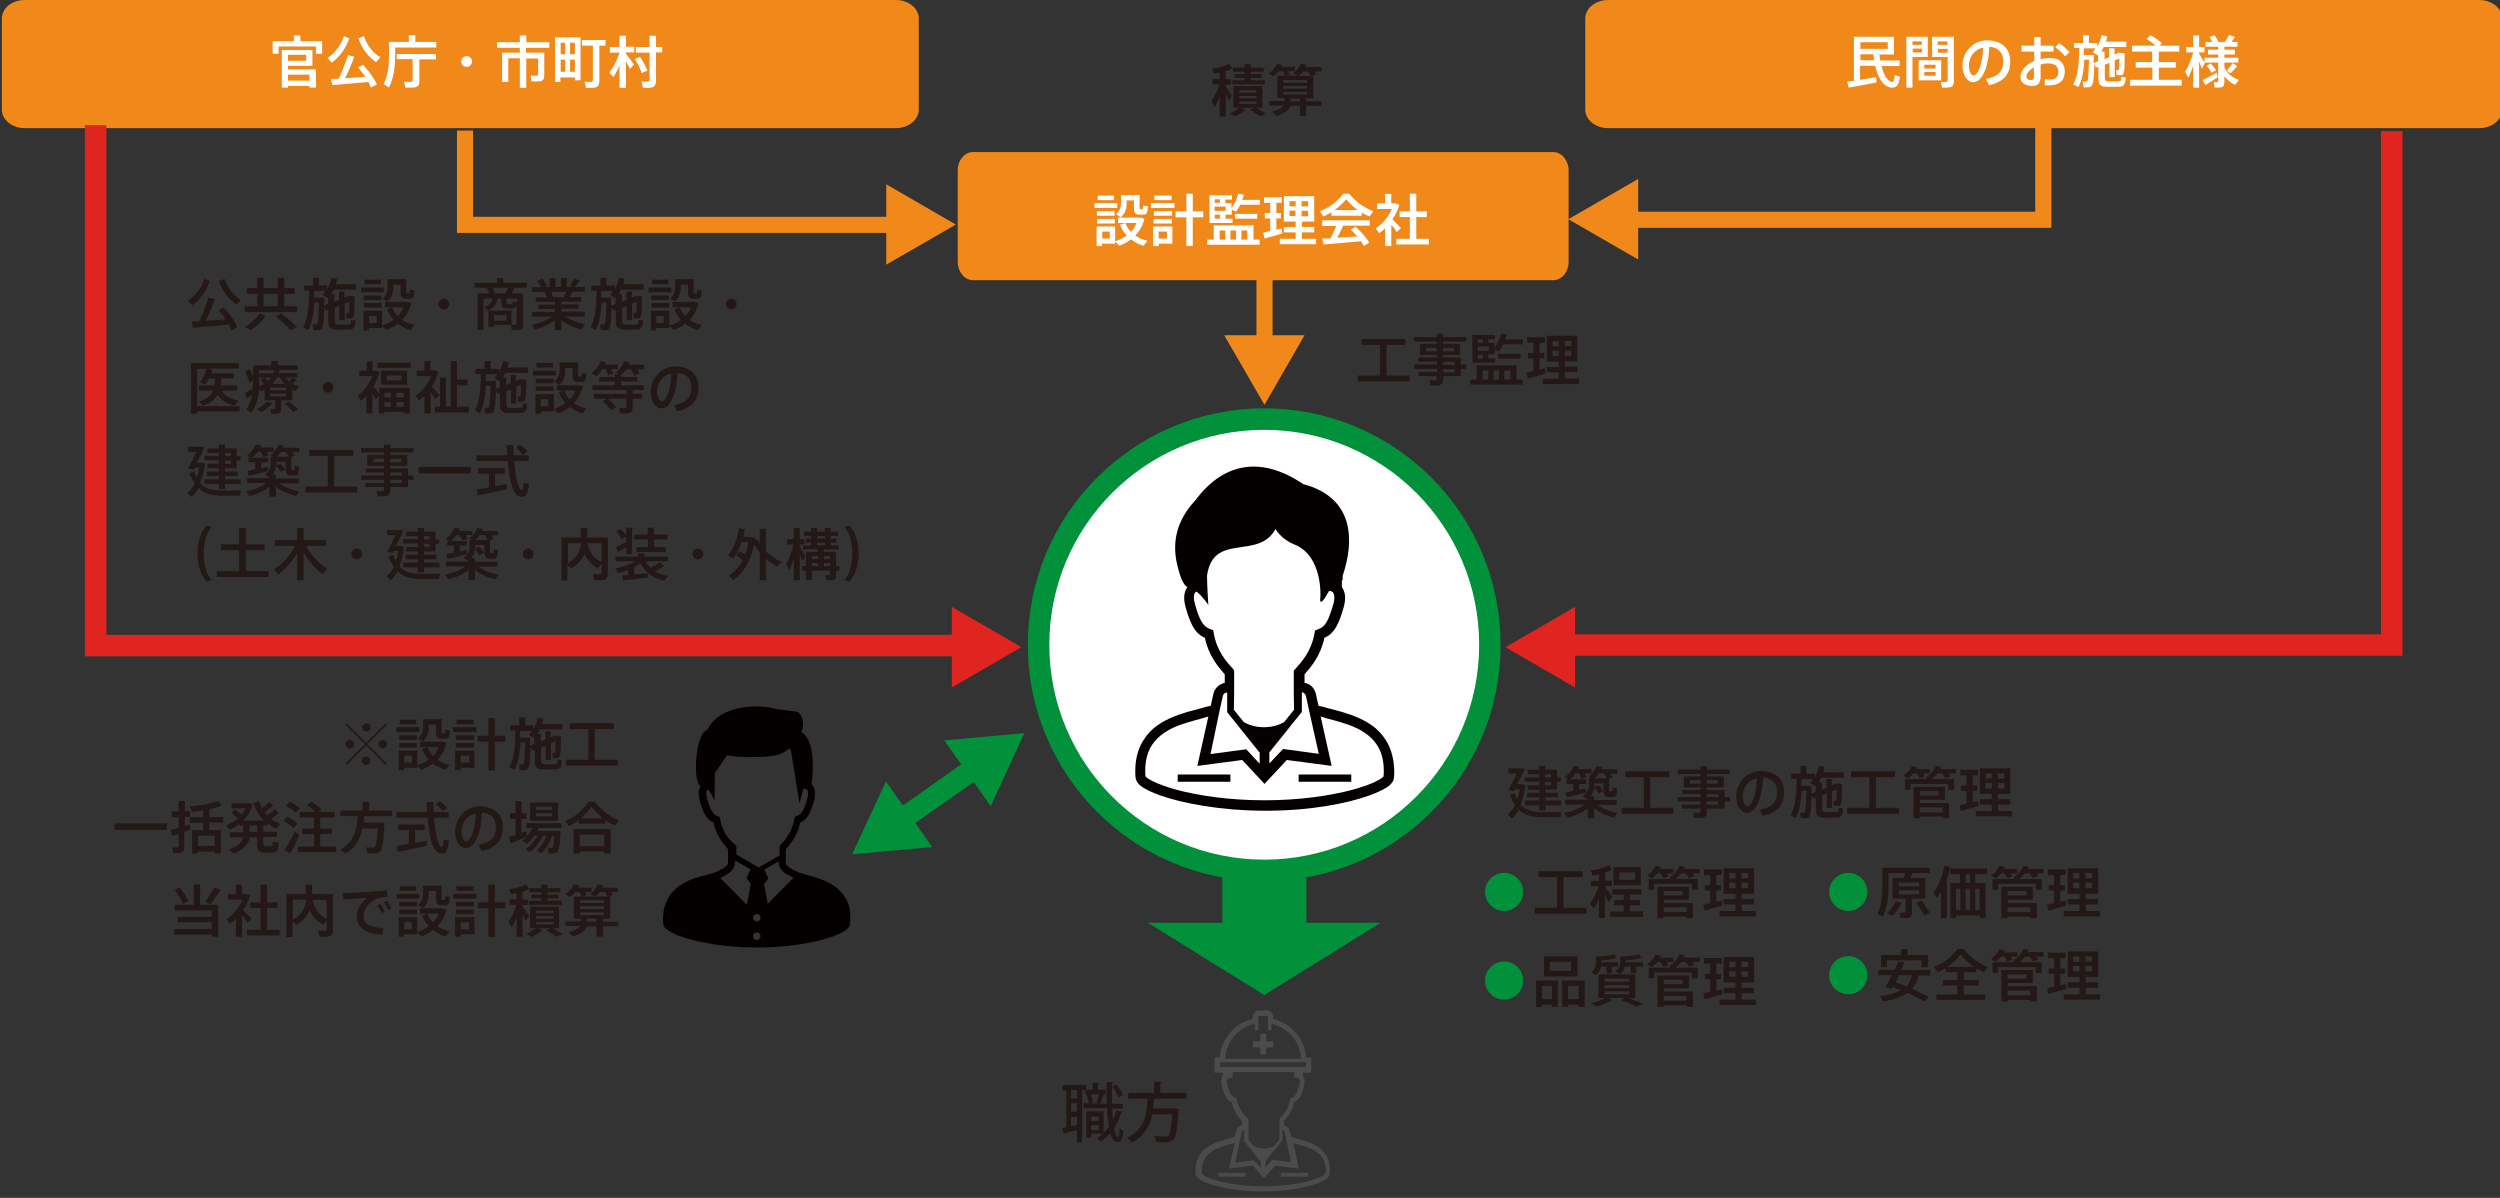 <?xml version="1.0" encoding="utf-8"?>
<!-- Generator: Adobe Illustrator 23.0.4, SVG Export Plug-In . SVG Version: 6.00 Build 0)  -->
<svg version="1.1" id="レイヤー_1" xmlns="http://www.w3.org/2000/svg" xmlns:xlink="http://www.w3.org/1999/xlink" x="0px"
	 y="0px" width="930.6px" height="445.9px" viewBox="0 0 930.6 445.9" style="enable-background:new 0 0 930.6 445.9;"
	 xml:space="preserve">
<rect x="0" y="0" width="930.6" height="445.9" fill="#333333" stroke="none"/>
<style type="text/css">
	.st0{fill:#F1881A;}
	.st1{fill:none;stroke:#E02420;stroke-width:8;stroke-miterlimit:10;}
	.st2{fill:#00913A;}
	.st3{fill:#231815;}
	.st4{fill:#FFFFFF;}
	.st5{fill:#E02420;}
	.st6{fill:#4B4B4B;}
	.st7{fill:#FFFFFF;stroke:#00913A;stroke-width:8;stroke-miterlimit:10;}
	.st8{fill:#040000;}
	.st9{fill:none;stroke:#00913A;stroke-width:8;stroke-miterlimit:10;}
	.st10{fill:none;stroke:#F1881A;stroke-width:6;stroke-miterlimit:10;}
</style>
<path class="st0" d="M578.2,104.3h-216c-3.1,0-5.7-3.1-5.7-6.9V63.5c0-3.8,2.5-6.9,5.7-6.9h216c3.1,0,5.7,3.1,5.7,6.9v33.9
	C583.9,101.2,581.4,104.3,578.2,104.3z"/>
<path class="st0" d="M922.9,47.7H598.6c-4.7,0-8.5-3.1-8.5-6.9V6.9c0-3.8,3.8-6.9,8.5-6.9h324.3c4.7,0,8.5,3.1,8.5,6.9v33.9
	C931.4,44.6,927.6,47.7,922.9,47.7z"/>
<path class="st0" d="M333.5,47.7H9.2c-4.7,0-8.5-3.1-8.5-6.9V6.9C0.7,3.1,4.4,0,9.2,0h324.3c4.7,0,8.5,3.1,8.5,6.9v33.9
	C342,44.6,338.2,47.7,333.5,47.7z"/>
<polyline class="st1" points="35.6,46.6 35.6,240.3 363.3,240.3 "/>
<polygon class="st2" points="470.6,370.4 513.9,343.5 427.3,343.5 "/>
<g>
	<path class="st3" d="M403.9,405.8h-1.1v19.5h-1.9v-4.6c-1.7,0.4-3.3,0.8-4.5,1.1c0,0.2-0.2,0.3-0.3,0.4l-0.7-2.3
		c0.4-0.1,0.9-0.1,1.5-0.2v-13.8h-1.4v-2h8.8v1.7h2.4v-2.6l2.5,0.1c0,0.2-0.1,0.3-0.5,0.4v2.1h2.8v1.7h-7.4V405.8z M400.9,408.9
		v-3.1h-2.2v3.1H400.9z M400.9,413.8v-3.1h-2.2v3.1H400.9z M398.7,415.7v3.5l2.2-0.4v-3H398.7z M414,412.7c0.1,1.5,0.2,3,0.3,4.2
		c0.5-1.1,1-2.3,1.3-3.6l2.3,0.6c-0.1,0.2-0.3,0.2-0.6,0.3c-0.6,2.1-1.5,4-2.6,5.7c0.4,2,0.8,3.3,1.4,3.3c0.4,0,0.6-1.1,0.7-3.4
		c0.4,0.5,0.9,1,1.4,1.2c-0.3,3.2-0.9,4.1-2.3,4.1c-1.2,0-2-1.2-2.6-3.3c-1.1,1.3-2.3,2.4-3.7,3.2c-0.3-0.4-0.8-1.1-1.2-1.4
		c0.8-0.4,1.5-1,2.1-1.6h-4.3v1.5h-1.8v-9.8h6.4v8c0.7-0.7,1.4-1.4,2-2.3c-0.3-2-0.6-4.3-0.7-6.9h-8.8v-1.8h1.9
		c0-0.9-0.3-2.3-0.7-3.3l1.5-0.4c0.4,1.1,0.7,2.5,0.8,3.4l-1.2,0.3h3.6c-0.4-0.1-1-0.3-1-0.3c0.3-1,0.7-2.4,0.9-3.4l2.1,0.5
		c0,0.2-0.2,0.3-0.5,0.3c-0.3,0.8-0.7,2.1-1.1,3h2.4c-0.1-2.6-0.1-5.4-0.1-8.1l2.5,0.2c0,0.2-0.2,0.3-0.5,0.4c0,2.6,0,5.2,0.1,7.6h4
		v1.8H414z M409,415.6h-2.8v1.7h2.8V415.6z M406.2,420.6h2.8v-1.8h-2.8V420.6z M415.5,403.7c1.1,1.2,2.1,2.8,2.5,3.9l-1.6,0.9
		c-0.4-1.1-1.4-2.8-2.4-4L415.5,403.7z"/>
	<path class="st3" d="M441.6,409h-12c-0.1,1.2-0.2,2.4-0.4,3.6h7.8l0.5,0l1.3,0.2c0,0.2,0,0.5-0.1,0.7c-0.5,7-1,9.7-1.9,10.7
		c-0.8,0.8-1.6,1-3.7,1c-0.8,0-1.7,0-2.7-0.1c0-0.7-0.4-1.6-0.8-2.2c1.7,0.1,3.4,0.2,4.1,0.2c0.6,0,0.9,0,1.2-0.3
		c0.7-0.6,1.1-2.9,1.5-8h-7.5c-0.8,4.1-2.8,8.1-7.7,10.6c-0.3-0.6-1-1.4-1.6-1.9c6.6-3,7.3-9,7.6-14.5h-7.2v-2.2h9.6v-4.2l2.9,0.2
		c0,0.2-0.2,0.3-0.6,0.4v3.6h9.8V409z"/>
</g>
<g>
	<path class="st4" d="M119.9,15.3V20h-2.3v-2.7h-13.9V20h-2.2v-4.7h7.9v-2.1h2.4v2.1H119.9z M107.2,25.8h10.4v6.8h-2.4V32h-8v0.6
		h-2.3v-14h11.4v5.9h-9.1V25.8z M107.2,20.4v2.2h6.8v-2.2H107.2z M107.2,27.8V30h8v-2.2H107.2z"/>
	<path class="st4" d="M123.5,23.3l-1.6-1.7c2.5-1.6,4.9-4.5,6.1-8.1l2,0.8C128.7,18.2,126.2,21.4,123.5,23.3z M135.2,24.1
		c2.3,2.6,4,5,5.1,7.3l-2.2,1.2c-0.3-0.7-0.6-1.4-1-2.1c-4.1,0.4-10,0.9-13.4,1.2l-0.5-2.3l2.9-0.1c1.4-3,2.7-6.4,3.4-8.8l2.4,0.6
		c-0.8,2.3-2.1,5.2-3.4,8l7.5-0.5c-0.8-1.1-1.7-2.3-2.7-3.5L135.2,24.1z M133.4,14.3l2.1-0.8c1.1,3.5,3.5,6.3,6.1,7.8l-1.6,1.8
		C137.2,21.3,134.7,18.1,133.4,14.3z"/>
	<path class="st4" d="M162.4,15.6v2.1h-15.3v3.1c0,3.9-0.5,8.1-2.3,11.8l-2-1.3c1.6-3.2,2-6.8,2-10.5v-5.2h7.4v-2.5h2.4v2.5H162.4z
		 M147.9,20.1h14.4v2h-6.2v8c0,2-0.7,2.5-2.8,2.5c-0.7,0-1.7,0-2.4,0l-0.5-2.2c0.6,0,1.5,0.1,2.2,0.1c0.8,0,1-0.1,1-0.7v-7.8h-5.9
		V20.1z"/>
	<path class="st4" d="M175.7,22.9c0,1.1-0.9,2-2,2s-2-0.9-2-2s0.9-2,2-2S175.7,21.8,175.7,22.9z"/>
	<path class="st4" d="M195.8,17.8v1.8h6.8v8.3c0,1.9-0.6,2.4-2.6,2.4c-0.7,0-1.5,0-2.1,0l-0.4-2.2c0.5,0,1.3,0.1,2,0.1
		c0.7,0,0.8-0.1,0.8-0.5v-5.9h-4.4v10.9h-2.4V21.7h-4.3v8.8h-2.3V19.6h6.6v-1.8H185v-2.1h8.5v-2.5h2.4v2.5h8.6v2.1H195.8z"/>
	<path class="st4" d="M206.6,13.9h9.5v16H214v-1.1h-5.4v1.7h-2V13.9z M208.7,15.9v4.3h1.7v-4.3H208.7z M210.4,26.7v-4.5h-1.7v4.5
		H210.4z M214,15.9h-1.8v4.3h1.8V15.9z M214,26.7v-4.5h-1.8v4.5H214z M225.5,17h-2.4v13c0,2.1-0.8,2.7-2.9,2.7c-0.7,0-1.5,0-2.1,0
		l-0.5-2.3c0.6,0,1.4,0.1,2,0.1c0.8,0,1.1-0.1,1.1-0.8V17h-4.1v-2.1h8.8V17z"/>
	<path class="st4" d="M233,17.4h3.1v2.1H233V20c1.1,1.4,2.3,3,3,4l-1.5,1.7c-0.4-0.8-0.9-1.9-1.5-2.9v9.9h-2.4v-8.3
		c-0.7,1.7-1.5,3.1-2.2,4.3l-1.6-1.7c1.4-1.7,3-4.7,3.8-7.4H227v-2.1h3.6v-4.2h2.4V17.4z M241,26.3l-2.2,0.9
		c-0.4-1.6-1.3-3.4-2.5-5.2l1.9-0.9C239.5,23,240.4,24.7,241,26.3z M246.5,19.5h-2.3v10.4c0,2.1-0.8,2.8-3,2.8c-0.6,0-1.3,0-1.9,0
		l-0.5-2.4c0.5,0,1.3,0.1,1.9,0.1c0.8,0,1.1-0.1,1.1-0.8v-10h-5.1v-2.1h5.1v-4.2h2.4v4.2h2.3V19.5z"/>
</g>
<polygon class="st5" points="380.2,240.9 354.3,225.9 354.3,255.9 "/>
<g>
	<rect x="453.5" y="436.6" class="st6" width="10.1" height="1.4"/>
	<rect x="476.8" y="436.6" class="st6" width="10.1" height="1.4"/>
	<path class="st6" d="M494.2,431c-0.6-1.3-1.5-2.4-2.5-3.3c-2-1.7-4.5-2.6-6.6-3.2c-1.4-0.4-2.6-0.7-3.4-1c-0.4-0.1-0.7-0.2-0.9-0.2
		c-0.1,0-0.1,0-0.2,0l-0.5-2.3c-0.2-1.1-1.1-1.9-2.2-2.1c0-0.5,0-1,0-1.6c1.3-1.4,3.1-3.6,3.8-7c0.3-0.1,0.5-0.3,0.8-0.4
		c0.4-0.3,0.8-0.7,1.1-1.1c0.7-0.9,1.2-2.2,1.7-4.2c0.2-0.7,0.3-1.4,0.3-2c0-0.7-0.1-1.3-0.4-1.7c-0.1-0.1-0.2-0.2-0.2-0.3v-1.3h3.1
		v-5.7h-1.9c-0.6-7-5.6-12.7-12.3-14.3v-0.7c0-1.4-1.1-2.5-2.5-2.5h-1.3h-1.3c-1.4,0-2.5,1.1-2.5,2.5v0.7
		c-6.7,1.6-11.7,7.3-12.3,14.3h-1.9v5.7h3.1v1.3c-0.1,0.1-0.2,0.2-0.2,0.3c-0.3,0.5-0.4,1.1-0.4,1.7c0,0.6,0.1,1.2,0.3,2
		c0.6,2,1.1,3.2,1.7,4.2c0.3,0.5,0.7,0.8,1.1,1.1c0.2,0.2,0.5,0.3,0.8,0.4c0.7,3.5,2.6,5.6,3.8,7c0,0.6,0,1.1,0,1.6
		c-1.1,0.2-1.9,1-2.2,2.1l-0.5,2.3c-0.1,0-0.1,0-0.2,0c-0.3,0.1-0.6,0.1-0.9,0.2c-0.8,0.3-2,0.6-3.4,1c-2.1,0.6-4.6,1.5-6.6,3.2
		c-1,0.9-1.9,1.9-2.5,3.3c-0.6,1.3-1,2.9-1,4.8c0,0.4,0,0.9,0.1,1.4c0,0.3,0.2,0.6,0.3,0.8c0.3,0.4,0.6,0.7,1.1,1
		c0.8,0.5,1.9,1.1,3.4,1.6c4.3,1.5,11.4,2.9,20.1,2.9c8.8,0,15.9-1.4,20.1-2.9c1.4-0.5,2.5-1,3.4-1.6c0.5-0.3,0.8-0.6,1.1-1
		c0.1-0.2,0.3-0.5,0.3-0.8c0-0.5,0.1-0.9,0.1-1.4C495.2,434,494.8,432.4,494.2,431z M478.2,421.4l0.7,3.3l1.7,7.9l-6.9-0.9l-2.6,2.8
		l0-2.1h-0.1l6.3-7.9l0-0.3c0,0,0-0.6,0-1.2c0-0.7,0-1.5,0-2.1c0-0.1,0-0.1,0-0.2h0.1C477.8,420.8,478.1,421.1,478.2,421.4z
		 M467.1,381.1v2.4h1.3v-2.6v-2.2c0-0.3,0.2-0.5,0.5-0.5h1.3h1.3c0.3,0,0.5,0.2,0.5,0.5v2.2v2.6h1.3v-2.4c6.1,1.4,10.7,6.6,11,13
		h-14.1h-14.1C456.4,387.7,461,382.4,467.1,381.1z M454.2,397.2v-1.8h0.9h0.9h14.2h14.2h0.9h0.9v1.8h-2.7h-0.7h-12.6h-12.6h-0.7
		H454.2z M460.4,409.4l-0.1-0.6l-0.5-0.2c-0.3-0.1-0.6-0.2-0.8-0.4c-0.3-0.2-0.6-0.6-1-1.2c-0.3-0.7-0.7-1.6-1.1-3
		c-0.2-0.6-0.2-1.1-0.2-1.5c0-0.4,0.1-0.7,0.2-0.8c0.1-0.2,0.3-0.3,0.5-0.4c0.2-0.1,0.3-0.1,0.4-0.1l1,0.1v-1.1c0,0,0-0.3,0-1.1
		h11.5h11.5c0,0.8,0,1.1,0,1.1v1.1l1-0.1c0.1,0,0.2,0,0.4,0.1c0.2,0.1,0.3,0.2,0.5,0.4c0.1,0.2,0.2,0.4,0.2,0.8
		c0,0.4-0.1,0.8-0.2,1.5c-0.4,1.4-0.8,2.4-1.1,3c-0.4,0.7-0.7,1-1,1.2c-0.2,0.2-0.5,0.3-0.8,0.4l-0.5,0.2l-0.1,0.6
		c-0.6,3.5-2.4,5.4-3.7,6.9l-0.2,0.3v0.4c0,1.1,0,2,0,2.8v0v0l0,0.1h0c0,0.5,0,0.7,0,1.1c0,0.9,0,2.5,0,3.1l-1.9,2.4
		c-1.1,0.6-2.4,1-3.9,1c-1.5,0-2.8-0.4-3.9-1l-1.9-2.4c0-0.6,0-2.2,0-3.1c0-0.4,0-0.7,0-1.1h0l0-0.1v0v0c0-0.8,0-1.7,0-2.8v-0.4
		l-0.2-0.3C462.8,414.8,461.1,412.8,460.4,409.4z M461.5,424.8l0.7-3.3c0.1-0.4,0.4-0.6,0.8-0.6h0.1c0,0.1,0,0.1,0,0.2
		c0,0.6,0,1.4,0,2.1c0,0.7,0,1.2,0,1.2l0,0.3l6.3,7.9h-0.1l0,2.1l-2.6-2.8l-6.9,0.9L461.5,424.8z M493.2,437c0,0-0.1,0.1-0.2,0.2
		c-0.2,0.2-0.6,0.4-1.1,0.7c-1.1,0.5-2.7,1.2-4.7,1.7c-4.1,1.1-10,2-16.9,2c-7,0-12.8-0.9-16.9-2c-2.1-0.6-3.7-1.2-4.7-1.7
		c-0.5-0.3-0.9-0.5-1.1-0.7c-0.1-0.1-0.1-0.1-0.2-0.2c0-0.4,0-0.8,0-1.1c0-2.2,0.5-3.8,1.4-5c1.2-1.9,3.2-3,5.3-3.8
		c1-0.4,2.1-0.7,3-0.9c0.9-0.3,1.8-0.5,2.5-0.7l-2.1,9.5l8.7-1.1l4.3,4.6l4.3-4.6l8.7,1.1l-2.1-9.5c0.7,0.2,1.6,0.5,2.5,0.7
		c1,0.3,2,0.5,3,0.9c2.1,0.8,4,1.9,5.3,3.8c0.8,1.2,1.4,2.8,1.4,5C493.2,436.2,493.2,436.6,493.2,437z"/>
	<polygon class="st6" points="471.3,392.5 471.3,389.9 474,389.9 474,387.6 471.3,387.6 471.3,384.9 469.1,384.9 469.1,387.6 
		466.4,387.6 466.4,389.9 469.1,389.9 469.1,392.5 	"/>
</g>
<g>
	<path class="st3" d="M457.4,37.5c-0.3-0.7-0.7-1.6-1.1-2.6v8.4H454V36c-0.6,1.5-1.2,2.9-1.9,3.9l-1.1-2.3c1.1-1.4,2.2-3.9,2.9-6.2
		h-2.6v-2h2.7v-2.4c-0.7,0.2-1.4,0.3-2.1,0.4l-0.7-1.8c2.1-0.2,4.9-1,6.4-1.8l1.1,1.7c-0.7,0.4-1.5,0.7-2.5,1v3h2v2h-2V32
		c0.9,1.3,1.9,2.7,2.4,3.6L457.4,37.5z M471.2,42.4l-2.3,0.9c-1-0.8-2.2-1.6-3.6-2.5l1.5-0.7H462l1.7,0.7c-1,0.9-2.5,1.9-3.8,2.5
		l-2.3-1c1.3-0.6,2.6-1.4,3.6-2.2h-2.1v-8h10.8v8h-2.2C469,40.9,470.2,41.7,471.2,42.4z M463.3,26.7h-4.4v-1.5h4.4v-1.3h2.3v1.3h4.8
		v1.5h-4.8v0.9h4V29h-4v0.9h5.3v1.5h-12.2v-1.5h4.6V29h-3.7v-1.4h3.7V26.7z M461.3,34.5h6.4v-0.9h-6.4V34.5z M461.3,36.6h6.4v-0.9
		h-6.4V36.6z M461.3,38.7h6.4v-0.9h-6.4V38.7z"/>
	<path class="st3" d="M491.8,26.6h-2.6c0.3,0.4,0.5,0.8,0.7,1.2l-1.8,0.5h0.8v8.3h-2.7v1.1h5.7v1.7h-5.7v3.8h-2.3v-3.8h-3.6
		c-0.4,1.5-1.9,2.8-5.2,3.8l-1.6-1.6c2.5-0.7,3.8-1.4,4.4-2.3h-5.5v-1.7h5.8v-1.1h-2.7v-8.3h2.8c-0.1-0.6-0.4-1.1-0.8-1.7H476
		c-0.6,0.7-1.2,1.3-2,1.9l-1.8-1c1.4-1,2.6-2.3,3.2-3.7l2,0.5l-0.4,0.7h5v1.6h-2.5c0.3,0.4,0.4,0.8,0.6,1.2l-1.7,0.5h4.8l-1.8-0.9
		c1.3-1,2.3-2.2,2.8-3.6l2,0.4L486,25h5.9V26.6z M486.5,29.8h-8.8v1h8.8V29.8z M486.5,32h-8.8v1h8.8V32z M486.5,34.2h-8.8v1h8.8
		V34.2z M483.8,36.7h-3.5v1.1h3.5V36.7z M486.8,26.6H485c-0.5,0.6-1,1.2-1.7,1.7h4.5C487.6,27.8,487.2,27.2,486.8,26.6z"/>
</g>
<g>
	<path class="st3" d="M524.7,139.8v2.2h-19.3v-2.2h8.3v-11.4h-6.9v-2.2h16.4v2.2h-7.1v11.4H524.7z"/>
	<path class="st3" d="M537.2,127.1v0.9h6.3v4.1h-6.3v1h6.6v2.6h2v1.6h-2v2.7h-6.6v1c0,2-0.8,2.5-2.9,2.5c-0.6,0-1.3,0-1.8,0l-0.4-2
		c0.5,0,1.2,0.1,1.7,0.1c0.8,0,1-0.1,1-0.8v-0.8H528v-1.5h6.9v-1.2h-8.5v-1.6h8.5v-1.1H528v-1.5h6.8v-1h-6.2v-4.1h6.2v-0.9h-8.5
		v-1.6h8.5v-1.3h2.4v1.3h8.6v1.6H537.2z M534.8,130.8v-1.3h-3.9v1.3H534.8z M537.2,129.5v1.3h4v-1.3H537.2z M537.2,134.7v1.1h4.3
		v-1.1H537.2z M541.5,137.4h-4.3v1.2h4.3V137.4z"/>
	<path class="st3" d="M566.8,141.3v1.9h-19.5v-1.9h2.4V136h14.8v5.3H566.8z M556.6,135h-8.5v-10.3h8.4v1.6H554v1.3h2.3v1.9
		c1.2-1.6,2.1-3.4,2.5-5.4l2.1,0.4c-0.1,0.7-0.4,1.3-0.6,1.9h6.6v1.8h-7.3c-0.5,0.9-1,1.8-1.7,2.6l-1.5-0.8v1.9H554v1.5h2.6V135z
		 M550.1,126.3v1.3h1.9v-1.3H550.1z M554.2,129h-4.1v1.6h4.1V129z M550.1,133.5h1.9V132h-1.9V133.5z M551.9,141.3h2.1v-3.4h-2.1
		V141.3z M555.9,137.9v3.4h2.1v-3.4H555.9z M557.7,131.7h8.3v1.8h-8.3V131.7z M560,137.9v3.4h2.2v-3.4H560z"/>
	<path class="st3" d="M575.3,139c-2,0.6-4.9,1.4-6.6,1.9l-0.5-2.2l2.6-0.6v-4.7h-2v-2h2v-3.8h-2.3v-2.1h6.6v2.1h-2v3.8h1.7v2h-1.7
		v4.2l2-0.5L575.3,139z M587.8,141v2h-13.5v-2h5.9v-2.4h-4.4v-2h4.4v-2h-4.4V125h11.3v9.5h-4.6v2h4.6v2h-4.6v2.4H587.8z
		 M577.9,128.9h2.3v-1.9h-2.3V128.9z M580.2,132.5v-2h-2.3v2H580.2z M584.9,126.9h-2.4v1.9h2.4V126.9z M584.9,130.5h-2.4v2h2.4
		V130.5z"/>
</g>
<g>
	<path class="st4" d="M415.9,77.4h-8.5v-1.8h8.5V77.4z M422.6,87.7c1.3,0.9,2.8,1.5,4.5,1.9l-1.4,1.9c-1.7-0.5-3.3-1.3-4.7-2.4
		c-1.3,1-2.8,1.8-4.4,2.4l-1.5-1.7v0.9h-4.9v0.9h-2v-7.3h6.9v5.5c1.6-0.5,3-1.2,4.3-2.1c-1-1.1-1.9-2.5-2.5-4l2-0.7h-2.7v-2h8.1
		l1.7,0.4C425.4,84,424.2,86,422.6,87.7z M414.9,80.3h-6.6v-1.7h6.6V80.3z M408.4,81.5h6.6v1.7h-6.6V81.5z M414.7,74.5h-6.1v-1.7
		h6.1V74.5z M413.1,86.2h-2.8v2.6h2.8V86.2z M417.3,75.7v-3.1h6.9V77c0,0.8,0,0.9,0.3,0.9h0.7c0.3,0,0.3-0.1,0.3-1.4l1.8,0.3
		c-0.2,2.8-0.5,3.1-2,3.1h-1c-1.8,0-2.2-0.6-2.2-2.9v-2.4h-2.7v1.1c0,1.9-0.5,3.7-2.2,5.2l-1.8-1.2
		C416.8,78.5,417.3,77.2,417.3,75.7z M418.9,83c0.5,1.3,1.2,2.4,2.1,3.3c0.9-0.9,1.6-2,2-3.3H418.9z"/>
	<path class="st4" d="M428.4,75.6h8.8v1.8h-8.8V75.6z M436.5,90.7h-5.2v0.9h-2.1v-7.3h7.2V90.7z M436.3,80.3h-6.8v-1.7h6.8V80.3z
		 M429.4,81.5h6.8v1.7h-6.8V81.5z M436.1,74.5h-6.4v-1.7h6.4V74.5z M431.3,86.2v2.6h3.1v-2.6H431.3z M447.9,80.9H444v10.7h-2.4V80.9
		h-4v-2.2h4v-6.6h2.4v6.6h3.9V80.9z"/>
	<path class="st4" d="M468.9,89.2v1.9h-19.5v-1.9h2.4v-5.3h14.8v5.3H468.9z M458.7,83h-8.5V72.7h8.4v1.6h-2.5v1.3h2.3v1.9
		c1.2-1.6,2.1-3.4,2.5-5.4l2.1,0.4c-0.1,0.7-0.4,1.3-0.6,1.9h6.6v1.8h-7.3c-0.5,0.9-1,1.8-1.7,2.6l-1.5-0.8v1.9h-2.3v1.5h2.6V83z
		 M452.2,74.2v1.3h1.9v-1.3H452.2z M456.2,76.9h-4.1v1.6h4.1V76.9z M452.2,81.4h1.9v-1.5h-1.9V81.4z M454,89.2h2.1v-3.4H454V89.2z
		 M458,85.8v3.4h2.1v-3.4H458z M459.7,79.6h8.3v1.8h-8.3V79.6z M462.1,85.8v3.4h2.2v-3.4H462.1z"/>
	<path class="st4" d="M477.3,86.9c-2,0.6-4.9,1.4-6.6,1.9l-0.5-2.2l2.6-0.6v-4.7h-2v-2h2v-3.8h-2.3v-2.1h6.6v2.1h-2v3.8h1.7v2h-1.7
		v4.2l2-0.5L477.3,86.9z M489.9,88.9v2h-13.5v-2h5.9v-2.4h-4.4v-2h4.4v-2h-4.4v-9.5h11.3v9.5h-4.6v2h4.6v2h-4.6v2.4H489.9z
		 M480,76.8h2.3v-1.9H480V76.8z M482.2,80.4v-2H480v2H482.2z M486.9,74.9h-2.4v1.9h2.4V74.9z M486.9,78.5h-2.4v2h2.4V78.5z"/>
	<path class="st4" d="M492.6,80.6l-1.3-2c3.1-1.1,6.2-3.2,8.7-6.5h2.2c2.7,3.3,5.8,5.3,9,6.5l-1.4,2c-1-0.4-1.9-0.9-2.9-1.4v1.1
		h-11.3V79C494.6,79.6,493.6,80.2,492.6,80.6z M492.3,82h17.6V84h-9.9c-0.6,1.4-1.4,2.9-2.2,4.5l7.4-0.5c-0.7-0.8-1.5-1.7-2.4-2.5
		l1.8-1.1c2.3,2.1,4,4.1,5.1,5.9l-2,1.3c-0.3-0.6-0.7-1.2-1.1-1.8c-4.1,0.4-10.3,0.9-13.9,1.2l-0.5-2.2l3.1-0.1
		c0.8-1.6,1.6-3.2,2.1-4.6h-5.2V82z M496.8,78.2h8.6c-1.5-1-2.9-2.4-4.3-4C499.7,75.8,498.2,77.2,496.8,78.2z"/>
	<path class="st4" d="M517.9,83.6v8h-2.3V85c-0.7,0.7-1.4,1.2-2.2,1.8l-1.3-1.8c2.6-1.7,4.8-4.3,6-7.2h-5.5v-2.1h3v-3.5h2.3v3.5h1.7
		l1.3,0.6c-0.6,1.9-1.5,3.8-2.6,5.4c1.2,1.2,2.5,2.4,3.2,3.2l-1.6,1.5C519.5,85.6,518.7,84.6,517.9,83.6z M531.9,88.9v2.1h-12.1
		v-2.1h5v-8.1H521v-2.1h3.8v-6.6h2.4v6.6h3.9v2.1h-3.9v8.1H531.9z"/>
</g>
<rect x="455" y="309.4" class="st2" width="31.3" height="44.6"/>
<circle class="st7" cx="470.6" cy="240" r="84"/>
<g>
	<rect x="438.4" y="288.3" class="st8" width="19.6" height="2.7"/>
	<rect x="483.4" y="288.3" class="st8" width="19.6" height="2.7"/>
	<path class="st8" d="M517,277.6c-1.2-2.6-2.9-4.7-4.8-6.4c-3.9-3.3-8.7-5-12.7-6.2c-2.7-0.8-5.1-1.3-6.6-1.8
		c-0.7-0.2-1.3-0.3-1.8-0.4c-0.1,0-0.2,0-0.3-0.1l-1-4.5c-0.5-2.1-2.1-3.7-4.2-4c0-1,0-2,0-3.2c2.4-2.7,6-6.9,7.4-13.6
		c0.5-0.2,1-0.5,1.5-0.8c0.8-0.5,1.5-1.3,2.2-2.2c1.3-1.8,2.3-4.3,3.4-8.1c0.4-1.4,0.6-2.7,0.6-3.8c0-1.3-0.3-2.4-0.8-3.3
		c-0.1-0.2-0.3-0.4-0.4-0.6V216h0.3v-1.7c4.3-12.6,4.6-29-14.7-34.1c-25-16.9-38.5,4.2-40.2,6.1c-6.6,7.1-8.9,15.2-6.6,24.3
		c1.3,5.4,2.4,7.1,3.7,8v0c-0.2,0.2-0.3,0.4-0.4,0.6c-0.5,0.9-0.8,2-0.8,3.3c0,1.1,0.2,2.4,0.6,3.8c1.1,3.8,2.1,6.3,3.4,8.1
		c0.6,0.9,1.4,1.6,2.2,2.2c0.5,0.3,1,0.6,1.5,0.8c1.4,6.7,5,10.9,7.4,13.6c0,1.2,0,2.2,0,3.2c-2,0.4-3.7,1.9-4.2,4l-1,4.5
		c-0.1,0-0.2,0-0.3,0.1c-0.5,0.1-1.1,0.2-1.8,0.4c-1.5,0.5-3.9,1.1-6.6,1.8c-4,1.2-8.8,2.9-12.7,6.2c-1.9,1.7-3.6,3.8-4.8,6.4
		c-1.2,2.6-1.9,5.7-1.9,9.3c0,0.8,0,1.7,0.1,2.6c0.1,0.6,0.3,1.1,0.6,1.6c0.5,0.8,1.2,1.4,2.1,2c1.6,1,3.7,2,6.5,3
		c8.3,2.9,22,5.6,38.9,5.7c17,0,30.6-2.7,38.9-5.7c2.8-1,4.9-2,6.5-3c0.9-0.6,1.6-1.2,2.1-2c0.3-0.4,0.5-0.9,0.6-1.6
		c0.1-0.9,0.1-1.8,0.1-2.6C518.9,283.3,518.2,280.2,517,277.6z M486.1,259l1.4,6.4l3.4,15.2l-13.3-1.8l-5.1,5.4l0-4h-0.1l12.2-15.2
		l0-0.5c0,0,0-1.1,0-2.4c0-1.3,0-3,0-4.1c0-0.1,0-0.2,0-0.3h0.1C485.3,257.8,485.9,258.3,486.1,259z M451.8,235.7l-0.2-1.1l-1-0.4
		c-0.7-0.2-1.1-0.5-1.6-0.8c-0.6-0.5-1.2-1.1-1.9-2.3c-0.7-1.3-1.4-3.1-2.2-5.9c-0.3-1.2-0.5-2.1-0.5-2.8c0-0.8,0.2-1.3,0.3-1.6
		c0.2-0.3,0.4-0.5,0.7-0.6c2.3,1.8,4.4,5,4.4,5s-0.5-7.1-0.5-10.9c2.3-16.4,19.2-5.6,25.5-17.4c0,0,2,3.8,7.1,5.8
		c10.6,4.3,9.6,19.5,9.6,19.5s-0.9,5.3,3.2-2.2l0.1,0c0.1,0,0.4,0,0.7,0.1c0.4,0.1,0.7,0.3,0.9,0.8c0.2,0.3,0.3,0.8,0.3,1.6
		c0,0.7-0.1,1.6-0.5,2.8c-0.8,2.7-1.5,4.6-2.2,5.9c-0.7,1.3-1.3,1.9-1.9,2.3c-0.4,0.3-0.9,0.5-1.6,0.8l-1,0.4l-0.2,1.1
		c-1.2,6.7-4.7,10.5-7.2,13.3l-0.5,0.5v0.7c0,2.1,0,3.9,0,5.4v0v0l0,0.2h0c0,0.9,0,1.4,0,2.2c0,1.8,0.1,4.9,0.1,6.1l-3.7,4.6
		c-2.1,1.2-4.7,1.9-7.5,1.9c-2.8,0-5.4-0.7-7.5-1.9l-3.7-4.6c0-1.2,0.1-4.2,0.1-6.1c0-0.8,0-1.3,0-2.2h0l0-0.2v0v0
		c0-1.5,0-3.3,0-5.4v-0.7L459,249C456.4,246.2,453,242.4,451.8,235.7z M453.8,265.4l1.4-6.4c0.2-0.7,0.8-1.2,1.5-1.2h0.1
		c0,0.1,0,0.2,0,0.3c0,1.1,0,2.7,0,4.1c0,1.3,0,2.4,0,2.4l0,0.5l12.2,15.2h-0.1l0,4l-5-5.4l-13.3,1.8L453.8,265.4z M515,289
		c0,0.1-0.1,0.2-0.3,0.3c-0.4,0.4-1.2,0.9-2.2,1.4c-2,1.1-5.2,2.2-9.1,3.3c-7.9,2.1-19.3,3.9-32.7,3.9c-13.4,0-24.8-1.8-32.7-3.9
		c-4-1.1-7.1-2.3-9.1-3.3c-1-0.5-1.8-1-2.2-1.4c-0.2-0.2-0.3-0.3-0.3-0.3c-0.1-0.7-0.1-1.5-0.1-2.1c0-4.2,1-7.3,2.6-9.7
		c2.4-3.6,6.2-5.8,10.2-7.3c2-0.7,4-1.3,5.8-1.8c1.8-0.5,3.5-0.9,4.9-1.4l-4.1,18.4l16.7-2.2l8.3,8.9l8.3-8.9l16.7,2.2l-4.1-18.4
		c1.4,0.5,3,0.9,4.9,1.4c1.8,0.5,3.8,1.1,5.8,1.8c4,1.5,7.8,3.7,10.2,7.3c1.6,2.4,2.6,5.5,2.6,9.7C515.1,287.6,515.1,288.3,515,289z
		"/>
</g>
<g>
	<path class="st8" d="M314.3,333.6c-2.2-3.3-5.5-5.1-8.7-6.3c-1.6-0.6-3.1-1-4.5-1.4c-1.4-0.4-2.5-0.7-3.3-1
		c-1.4-0.5-2.8-1.2-3.9-1.9c-0.5-0.4-0.9-0.7-1.1-1c-0.2-0.3-0.3-0.5-0.3-0.7c0-1.3,0-3,0-5.2c1.8-2,4.3-5,5.4-9.9
		c0.4-0.2,0.7-0.4,1.1-0.6c0.9-0.6,1.6-1.5,2.2-2.6c0.6-1.2,1.2-2.7,1.8-4.8c0.3-1,0.4-2,0.4-2.8c0-0.9-0.2-1.7-0.5-2.4
		c-0.2-0.4-0.5-0.7-0.8-1c0.6-4.5,1.6-16.2-3.8-19.5c1-2.5,1-5.2-1.2-7.4c-1.9-0.6-6.3-0.6-9.8-1.6c-3.5-0.9-19.2-1.9-24,8.2
		c-4.7,1.2-5.5,20.2-2.4,20.9c-0.1,0.1-0.2,0.2-0.3,0.4c-0.4,0.7-0.5,1.5-0.5,2.4c0,0.8,0.1,1.7,0.4,2.8c0.8,2.8,1.5,4.5,2.4,5.8
		c0.5,0.6,1,1.2,1.6,1.6c0.3,0.2,0.7,0.4,1.1,0.6c1,4.8,3.6,7.9,5.4,9.9c0,2.2,0,3.9,0,5.2c0,0.2-0.1,0.4-0.3,0.7
		c-0.4,0.5-1.1,1.1-2.1,1.6c-0.9,0.5-2,1-2.9,1.3c-1.1,0.4-2.8,0.8-4.8,1.3c-2.9,0.8-6.4,2.1-9.2,4.5c-1.4,1.2-2.6,2.7-3.5,4.6
		c-0.9,1.9-1.4,4.1-1.4,6.7c0,0.6,0,1.2,0.1,1.9c0,0.5,0.2,0.8,0.4,1.1c0.4,0.6,0.9,1,1.5,1.4c1.1,0.7,2.7,1.5,4.7,2.2
		c6,2.1,15.9,4.1,28.2,4.1c10,0,18.4-1.3,24.4-2.9c3-0.8,5.4-1.7,7.1-2.6c0.9-0.4,1.6-0.9,2.1-1.4c0.3-0.2,0.5-0.5,0.7-0.8
		c0.2-0.3,0.4-0.7,0.4-1.1c0.1-0.6,0.1-1.3,0.1-1.9C316.7,338.6,315.8,335.8,314.3,333.6z M268.1,305l-0.1-0.8l-0.7-0.3
		c-0.5-0.2-0.8-0.3-1.1-0.6c-0.5-0.3-0.9-0.8-1.4-1.7c-0.5-0.9-1-2.3-1.6-4.2c-0.2-0.9-0.3-1.5-0.3-2c0-0.6,0.1-0.9,0.2-1.1
		c0.1-0.2,0.2-0.3,0.4-0.4c1.6,1.6,2.5,4.3,2.5,4.3l0.1-10.5l4.6-6.6c2.5,0.9,16.1,1.3,20.2-0.6c0.8-0.4,1.8-1,2.8-1.9
		c0.4,0.4,0.7,0.6,0.7,0.6l3.2,19.9l1.4-5.5l0.4,0c0,0,0.5,0,0.8,0.2c0.2,0.1,0.3,0.2,0.4,0.4c0.1,0.2,0.2,0.6,0.2,1.1
		c0,0.5-0.1,1.2-0.3,2c-0.7,2.6-1.4,4.2-2,5c-0.3,0.4-0.6,0.7-0.9,0.9c-0.3,0.2-0.7,0.4-1.1,0.6l-0.7,0.3l-0.1,0.8
		c-0.9,4.9-3.4,7.6-5.2,9.7l-0.3,0.4v0.5c0,1.1,0,2,0,2.9l-7.8,4.5l-8.3-4.8c0-0.8,0-1.6,0-2.6V315l-0.3-0.4
		C271.4,312.6,268.9,309.8,268.1,305z M278,336.8l-9.9-10c1-0.4,1.9-0.9,2.8-1.5c0.7-0.5,1.3-1,1.8-1.7c0.5-0.6,0.9-1.5,0.9-2.4
		c0-0.3,0-0.6,0-0.9l5.8,3.3l-1.5,3.3l1.6,2.1L278,336.8z M281.7,349.9c-0.8,0-1.4-0.6-1.4-1.4c0-0.8,0.6-1.4,1.4-1.4
		c0.8,0,1.4,0.6,1.4,1.4C283.1,349.2,282.5,349.9,281.7,349.9z M281.7,343c-0.8,0-1.4-0.6-1.4-1.4c0-0.8,0.6-1.4,1.4-1.4
		c0.8,0,1.4,0.6,1.4,1.4C283.1,342.4,282.5,343,281.7,343z M285.8,336.4l-1.4-7.3l1.6-2.1l-1.5-3.3l5.4-3.1c0,0.2,0,0.4,0,0.6
		c0,0.9,0.3,1.7,0.8,2.3c0.7,1,1.7,1.7,2.8,2.3c0.6,0.3,1.2,0.6,1.9,0.9L285.8,336.4z"/>
</g>
<g>
	<path class="st3" d="M128.6,277c0-0.8,0.7-1.6,1.6-1.6s1.6,0.7,1.6,1.6s-0.7,1.6-1.6,1.6S128.6,277.8,128.6,277z M136.8,277
		l7.2,7.2l-0.5,0.5l-7.2-7.2l-7.2,7.2l-0.5-0.5l7.2-7.2l-7.2-7.2l0.5-0.5l7.2,7.2l7.2-7.2l0.5,0.5L136.8,277z M134.8,270.8
		c0-0.8,0.7-1.6,1.6-1.6s1.6,0.7,1.6,1.6s-0.7,1.5-1.6,1.5S134.8,271.6,134.8,270.8z M137.9,283.2c0,0.8-0.7,1.5-1.6,1.5
		s-1.6-0.7-1.6-1.5s0.7-1.6,1.6-1.6S137.9,282.4,137.9,283.2z M144.1,277c0,0.8-0.7,1.6-1.6,1.6s-1.6-0.7-1.6-1.6s0.7-1.6,1.6-1.6
		S144.1,276.1,144.1,277z"/>
	<path class="st3" d="M156.1,272.5h-8.5v-1.8h8.5V272.5z M162.8,282.8c1.3,0.9,2.8,1.5,4.5,1.9l-1.4,1.9c-1.7-0.5-3.3-1.3-4.7-2.4
		c-1.3,1-2.8,1.8-4.4,2.4l-1.5-1.7v0.9h-4.9v0.9h-2v-7.3h6.9v5.5c1.6-0.5,3-1.2,4.3-2.1c-1-1.1-1.9-2.5-2.5-4l2-0.7h-2.7v-2h8.1
		l1.7,0.4C165.6,279.1,164.4,281.2,162.8,282.8z M155.2,275.4h-6.6v-1.7h6.6V275.4z M148.6,276.6h6.6v1.7h-6.6V276.6z M154.9,269.6
		h-6.1v-1.7h6.1V269.6z M153.3,281.3h-2.8v2.6h2.8V281.3z M157.5,270.8v-3.1h6.9v4.4c0,0.8,0,0.9,0.3,0.9h0.7c0.3,0,0.3-0.1,0.3-1.4
		l1.8,0.3c-0.2,2.8-0.5,3.1-2,3.1h-1c-1.8,0-2.2-0.6-2.2-2.9v-2.4h-2.7v1.1c0,1.9-0.5,3.7-2.2,5.2l-1.8-1.2
		C157,273.6,157.5,272.3,157.5,270.8z M159.1,278.1c0.5,1.3,1.2,2.4,2.1,3.3c0.9-0.9,1.6-2,2-3.3H159.1z"/>
	<path class="st3" d="M168.6,270.7h8.8v1.8h-8.8V270.7z M176.7,285.8h-5.2v0.9h-2.1v-7.3h7.2V285.8z M176.5,275.4h-6.8v-1.7h6.8
		V275.4z M169.7,276.6h6.8v1.7h-6.8V276.6z M176.3,269.6h-6.4v-1.7h6.4V269.6z M171.5,281.3v2.6h3.1v-2.6H171.5z M188.1,276.1h-3.9
		v10.7h-2.4v-10.7h-4v-2.2h4v-6.6h2.4v6.6h3.9V276.1z"/>
	<path class="st3" d="M209.2,283c-0.3,3-0.7,3.4-3.1,3.4h-3.9c-2.5,0-3.2-0.7-3.2-3.8V279l-0.9,0.4l-0.6-1.5
		c-0.2,8.4-0.7,8.8-2.6,8.8c-0.4,0-1,0-1.4,0l-0.3-2.1c0.4,0,0.9,0,1.3,0c0.6,0,0.8-0.2,1-8.2h-1.7c-0.3,4.1-0.8,7.8-2.3,10.2
		l-1.9-1.1c1.9-3,2.2-8.4,2.3-13.6h-2v-1.9h3.4v-2.9h2.2v2.9h3.1v1.4c0.7-1.3,1.3-2.8,1.6-4.3l2.1,0.4c-0.1,0.7-0.3,1.3-0.5,2h7.6v2
		h-8.4c-0.3,0.6-0.6,1.1-0.9,1.7h1.2v2.8l1.7-0.7v-3.1h2v2.3l1.7-0.7l2.1,0.3c0,7.9-0.2,8.1-1.8,8.1h-1.2l-0.2-1.9
		c0.2,0,0.6,0,0.8,0c0.3,0,0.4-0.1,0.4-4.3l-1.7,0.7v6.2h-2v-5.3l-1.7,0.7v4.5c0,1.4,0.3,1.7,1.3,1.7h3.6c1.1,0,1.2-0.1,1.2-1.7
		L209.2,283z M198.9,276.9v-2.4l-0.2,0.2l-1.8-1.1c0.4-0.5,0.7-1,1-1.5h-4.3l-0.1,2.5h3.8l-0.1,3L198.9,276.9z"/>
	<path class="st3" d="M230,282.8v2.2h-19.3v-2.2h8.3v-11.4h-6.9v-2.2h16.4v2.2h-7.1v11.4H230z"/>
	<path class="st3" d="M62.1,306.5v2.4H42.6v-2.4H62.1z"/>
	<path class="st3" d="M70.8,308.9l-2.2,0.7v5.5c0,1.9-0.7,2.5-2.6,2.5c-0.5,0-1.1,0-1.5,0l-0.4-2.2c0.4,0,1,0.1,1.5,0.1
		c0.7,0,0.9-0.1,0.9-0.6v-4.5l-2.4,0.8l-0.5-2.3l2.9-0.7v-4h-2.6V302h2.6v-3.8h2.3v3.8h1.9v2.1h-1.9v3.4l2-0.6L70.8,308.9z
		 M77.9,306.3v2.7h4.3v8.7h-2.3V317h-6.2v0.7h-2.2V309h4.1v-2.7h-4.9v-2.1h4.9v-2.5c-1.4,0.2-2.9,0.4-4.1,0.4l-0.9-2
		c3.5-0.1,8.2-1,10.6-2l1.3,1.8c-1.2,0.5-2.9,0.9-4.6,1.3v2.9h5.2v2.1H77.9z M79.9,311.1h-6.2v3.8h6.2V311.1z"/>
	<path class="st3" d="M101.5,313.3l2.2,0.4c-0.2,3.3-0.7,3.7-2.7,3.7h-2.4c-2.3,0-2.9-0.7-2.9-3.5v-2.2h-2.8
		c-0.3,2.3-1.9,4.4-5.9,6.1l-1.7-1.6c3.4-1.3,4.9-2.8,5.2-4.5h-5v-1.9h5v-2.4h-1.4v-0.7c-1,0.8-2.2,1.5-3.5,2.1l-1.4-1.6
		c1.6-0.6,3.1-1.4,4.3-2.5c-0.6-0.7-1.4-1.4-2.4-2.2l1.3-1.2c1,0.7,1.8,1.3,2.5,2c0.6-0.7,1.1-1.5,1.5-2.4h-5.2v-1.9h6.4l1.5,0.4
		c-0.7,2.4-1.9,4.4-3.5,6h7.6c-1.7-1.7-3-3.8-3.8-6.5l2-0.7c0.3,1,0.7,1.9,1.1,2.7c1.1-0.8,2.1-1.7,2.7-2.4l1.5,1.3
		c-0.8,0.8-2,1.7-3.2,2.6c0.3,0.4,0.6,0.8,1,1.2c1.1-0.8,2.2-1.7,2.8-2.4l1.5,1.4c-0.7,0.7-1.8,1.4-2.9,2.2c1.1,0.8,2.2,1.4,3.5,1.9
		l-1.5,1.8c-1.2-0.5-2.3-1.2-3.3-2v0.7H98v2.4h5.1v1.9H98v2.2c0,1.1,0.1,1.3,0.8,1.3h2C101.4,315.2,101.5,315.1,101.5,313.3z
		 M95.7,309.7v-2.4h-2.8v2.4H95.7z"/>
	<path class="st3" d="M105.6,305.6l1.3-1.6c1.6,0.8,3,1.7,3.9,2.6l-1.6,1.6C108.4,307.3,107.1,306.4,105.6,305.6z M111.4,310.9
		c-0.9,2.2-2.4,5.2-3.5,6.8l-2-1.4c1.1-1.5,2.8-4.5,3.8-6.7L111.4,310.9z M106.5,300l1.3-1.6c1.6,0.8,2.8,1.6,3.8,2.4l-1.5,1.7
		C109.2,301.7,108,300.8,106.5,300z M125.1,315.1v2.1h-14.2v-2.1h6v-4.6h-4.4v-2.1h4.4v-4.1h-5.4v-2.1h5.8c-0.8-0.8-1.8-1.7-3-2.5
		l1.6-1.4c1.6,1.1,2.9,2.1,3.8,3.1l-1,0.8h5.9v2.1h-5.4v4.1h4.3v2.1h-4.3v4.6H125.1z"/>
	<path class="st3" d="M135.6,303.7c-0.1,0.8-0.2,1.7-0.3,2.5h7.8c-0.5,10.9-1.2,11.5-3.9,11.5c-0.7,0-1.7,0-2.5,0l-0.4-2.3
		c0.8,0.1,1.9,0.1,2.5,0.1c0.9,0,1.4-0.3,1.8-7.1h-5.7c-0.8,3.7-2.5,7.2-6.2,9.4l-2-1.6c5.2-2.7,6.2-7.9,6.5-12.4h-6.5v-2.1h8.3
		v-3.3h2.4v3.3h8.5v2.1H135.6z"/>
	<path class="st3" d="M158.8,312.9l0.1,1.9c-3.1,0.7-8,1.8-10.8,2.3l-0.6-2.2l4.7-0.8V309h-4v-2.1h9.9v2.1h-3.6v4.7
		C156.2,313.5,157.7,313.2,158.8,312.9z M167.1,313c-0.4,4-1.4,5-3.2,4.7c-2.8-0.5-4.1-5.9-4.7-13.3h-11.6v-2.1h11.4
		c-0.1-1.2-0.2-2.5-0.2-3.8h2.5c0,1.3,0.1,2.6,0.1,3.8h5.6v2.1h-5.4c0.5,6.3,1.4,10.6,2.8,10.8c0.4,0,0.6-0.6,0.7-2.7L167.1,313z
		 M162.3,299.4l1.4-1.2c1.2,0.9,2.1,1.7,2.8,2.6l-1.7,1.2C164.3,301.2,163.4,300.3,162.3,299.4z"/>
	<path class="st3" d="M187.2,308c0,4-1.8,7.5-7.9,8.8l-1.2-2.3c5.1-0.9,6.5-3.4,6.5-6.5c0-3.1-1.6-5.2-5.2-5.5
		c-0.3,7.9-2.8,13.2-6,13.2c-2.4,0-4-3-4-6.2c0-4.8,3.8-9.4,9.3-9.4C184.8,300.3,187.2,303.8,187.2,308z M177.1,302.8
		c-3.4,0.8-5.3,3.6-5.3,6.8c0,2,0.8,3.6,1.8,3.6C174.9,313.2,176.9,309.5,177.1,302.8z"/>
	<path class="st3" d="M196.2,311.4c-1.8,0.8-4.5,1.9-6.1,2.5l-0.7-2.3l2.5-0.8v-6h-2.1v-2.1h2.1v-4.5h2.2v4.5h1.9v2.1h-1.9v5.2
		l1.8-0.6L196.2,311.4z M200.5,308.3l-0.5,1h8.7c-0.4,7.8-1,8.4-3.1,8.4c-0.4,0-1,0-1.4,0l-0.3-2c0.4,0,1,0,1.3,0
		c0.6,0,0.9-0.2,1.2-4.6h-0.9c-0.8,2.6-2.2,4.8-4,6.5l-1.7-1c1.6-1.5,2.8-3.3,3.6-5.5h-1.3c-1.1,2.5-2.9,4.6-4.9,6.1l-1.6-1
		c1.8-1.3,3.4-3,4.5-5.1h-1.3c-0.8,1.1-1.7,2.2-2.7,3l-1.6-1.1c1.5-1.3,2.8-2.9,3.7-4.8h-2.2v-1.8h13v1.8H200.5z M207.7,305.5h-10.4
		v-6.8h10.4V305.5z M205.5,300.3h-6v1.2h6V300.3z M205.5,302.7h-6v1.2h6V302.7z"/>
	<path class="st3" d="M230.4,305.4l-1.5,2c-1.2-0.6-2.4-1.3-3.6-2.1v1.3h-9.9v-1.3c-1.2,0.9-2.4,1.6-3.6,2.2l-1.4-1.9
		c3.1-1.2,6.2-3.6,8.8-7.2h2.2C224,301.8,227.2,304.1,230.4,305.4z M213.5,308.6h13.8v9.1h-2.4v-0.8h-9.1v0.8h-2.3V308.6z
		 M215.8,310.7v4.3h9.1v-4.3H215.8z M224.4,304.6c-1.4-1.1-2.8-2.5-4.2-4.3c-1.3,1.7-2.6,3.1-4.1,4.3H224.4z"/>
	<path class="st3" d="M74.5,336.8h6.7v11.9h-2.4v-0.8h-14v-2.1h14v-2.5H66.2v-2h12.6v-2.4H65v-2.1h7.1v-7.6h2.4V336.8z M68.1,336.5
		c-0.6-1.5-1.7-3.5-3.1-5.2l1.9-1c1.4,1.7,2.6,3.7,3.2,5.1L68.1,336.5z M78.3,336.6l-1.9-1c1.3-1.8,2.7-3.8,3.4-5.3l2.3,1
		C81.1,332.8,79.8,334.8,78.3,336.6z"/>
	<path class="st3" d="M90.1,340.7v8h-2.3v-6.6c-0.7,0.7-1.4,1.2-2.2,1.8l-1.3-1.8c2.6-1.7,4.8-4.3,6-7.2h-5.5v-2.1h3v-3.5h2.3v3.5
		h1.7l1.3,0.6c-0.6,1.9-1.5,3.8-2.6,5.4c1.2,1.2,2.5,2.4,3.2,3.2l-1.6,1.5C91.7,342.7,91,341.7,90.1,340.7z M104.1,346.1v2.1H92
		v-2.1h5v-8.1h-3.8v-2.1h3.8v-6.6h2.4v6.6h3.9v2.1h-3.9v8.1H104.1z"/>
	<path class="st3" d="M124,346c0,2.1-0.8,2.7-2.9,2.7c-0.7,0-1.6,0-2.2,0l-0.5-2.3c0.6,0,1.5,0.1,2.1,0.1c0.8,0,1.1-0.1,1.1-0.7
		v-3.3l-1.3,1.7c-2.2-1-3.8-2.8-5-5.3c-0.8,1.9-2.4,3.8-4.9,5.4l-1.5-1.3v5.8h-2.3v-16h7.2v-3.5h2.4v3.5h7.7V346z M113.9,334.9H109
		v7.5C112.6,340.3,113.7,337.7,113.9,334.9z M121.6,342v-7h-5.2C117.2,338.7,119.1,340.9,121.6,342z"/>
	<path class="st3" d="M142.7,345.5l-0.3,2.4c-6-0.2-9.6-2.5-9.6-6.7c0-2.7,1.5-5.1,3.9-7c-2.2,0.2-6.3,0.5-8.9,0.6l-0.2-2.3
		c2.9-0.1,8.8-0.5,10.9-0.6c1.8-0.1,4-0.4,5.5-0.5l0.3,2.4c-1,0.1-2.6,0.3-3.3,0.4c-0.4,0.1-1.2,0.4-1.6,0.7
		c-2.5,1.7-4.1,3.8-4.1,6.3C135.3,343.7,137.5,345.3,142.7,345.5z M141.5,336.4c0.6,0.8,1.3,1.9,1.8,2.8l-1.2,0.7
		c-0.4-0.9-1.1-2-1.7-2.8L141.5,336.4z M145.8,338.1l-1.3,0.7c-0.4-0.9-1-2-1.7-2.8l1.2-0.7C144.6,336.1,145.3,337.1,145.8,338.1z"
		/>
	<path class="st3" d="M156.1,334.5h-8.5v-1.8h8.5V334.5z M162.8,344.8c1.3,0.9,2.8,1.5,4.5,1.9l-1.4,1.9c-1.7-0.5-3.3-1.3-4.7-2.4
		c-1.3,1-2.8,1.8-4.4,2.4l-1.5-1.7v0.9h-4.9v0.9h-2v-7.3h6.9v5.5c1.6-0.5,3-1.2,4.3-2.1c-1-1.1-1.9-2.5-2.5-4l2-0.7h-2.7v-2h8.1
		l1.7,0.4C165.6,341.1,164.4,343.2,162.8,344.8z M155.2,337.4h-6.6v-1.7h6.6V337.4z M148.6,338.6h6.6v1.7h-6.6V338.6z M154.9,331.6
		h-6.1v-1.7h6.1V331.6z M153.3,343.3h-2.8v2.6h2.8V343.3z M157.5,332.8v-3.1h6.9v4.4c0,0.8,0,0.9,0.3,0.9h0.7c0.3,0,0.3-0.1,0.3-1.4
		l1.8,0.3c-0.2,2.8-0.5,3.1-2,3.1h-1c-1.8,0-2.2-0.6-2.2-2.9v-2.4h-2.7v1.1c0,1.9-0.5,3.7-2.2,5.2l-1.8-1.2
		C157,335.6,157.5,334.3,157.5,332.8z M159.1,340.1c0.5,1.3,1.2,2.4,2.1,3.3c0.9-0.9,1.6-2,2-3.3H159.1z"/>
	<path class="st3" d="M168.6,332.7h8.8v1.8h-8.8V332.7z M176.7,347.8h-5.2v0.9h-2.1v-7.3h7.2V347.8z M176.5,337.4h-6.8v-1.7h6.8
		V337.4z M169.7,338.6h6.8v1.7h-6.8V338.6z M176.3,331.6h-6.4v-1.7h6.4V331.6z M171.5,343.3v2.6h3.1v-2.6H171.5z M188.1,338.1h-3.9
		v10.7h-2.4v-10.7h-4v-2.2h4v-6.6h2.4v6.6h3.9V338.1z"/>
	<path class="st3" d="M195.6,342.9c-0.3-0.7-0.7-1.6-1.1-2.6v8.4h-2.2v-7.3c-0.6,1.5-1.2,2.9-1.9,3.9l-1.1-2.3
		c1.1-1.4,2.2-3.9,2.9-6.2h-2.6v-2h2.7v-2.4c-0.7,0.2-1.4,0.3-2.1,0.4l-0.7-1.8c2.1-0.2,4.9-1,6.4-1.8l1.1,1.7
		c-0.7,0.4-1.5,0.7-2.5,1v3h2v2h-2v0.5c0.9,1.3,1.9,2.7,2.4,3.6L195.6,342.9z M209.4,347.8l-2.3,0.9c-1-0.8-2.2-1.6-3.6-2.5l1.5-0.7
		h-4.8l1.7,0.7c-1,0.9-2.5,1.9-3.8,2.5l-2.3-1c1.3-0.6,2.6-1.4,3.6-2.2h-2.1v-8h10.8v8H206C207.3,346.3,208.4,347.1,209.4,347.8z
		 M201.5,332.1h-4.4v-1.5h4.4v-1.3h2.3v1.3h4.8v1.5h-4.8v0.9h4v1.4h-4v0.9h5.3v1.5h-12.2v-1.5h4.6v-0.9h-3.7V333h3.7V332.1z
		 M199.6,339.9h6.4V339h-6.4V339.9z M199.6,342h6.4V341h-6.4V342z M199.6,344.1h6.4v-0.9h-6.4V344.1z"/>
	<path class="st3" d="M230.1,332h-2.6c0.3,0.4,0.5,0.8,0.7,1.2l-1.8,0.5h0.8v8.3h-2.7v1.1h5.7v1.7h-5.7v3.8H222v-3.8h-3.6
		c-0.4,1.5-1.9,2.8-5.2,3.8l-1.6-1.6c2.5-0.7,3.8-1.4,4.4-2.3h-5.5v-1.7h5.8V342h-2.7v-8.3h2.8c-0.1-0.6-0.4-1.1-0.8-1.7h-1.4
		c-0.6,0.7-1.2,1.3-2,1.9l-1.8-1c1.4-1,2.6-2.3,3.2-3.7l2,0.5l-0.4,0.7h5v1.6h-2.5c0.3,0.4,0.4,0.8,0.6,1.2l-1.7,0.5h4.8l-1.8-0.9
		c1.3-1,2.3-2.2,2.8-3.6l2,0.4l-0.3,0.8h5.9V332z M224.8,335.1H216v1h8.8V335.1z M224.8,337.4H216v1h8.8V337.4z M224.8,339.6H216v1
		h8.8V339.6z M222,342h-3.5v1.1h3.5V342z M225.1,332h-1.8c-0.5,0.6-1,1.2-1.7,1.7h4.5C225.8,333.2,225.5,332.6,225.1,332z"/>
</g>
<g>
	<line class="st9" x1="324.9" y1="312.6" x2="369.2" y2="281.4"/>
	<polygon class="st2" points="381.3,272.9 351.5,275.6 368.8,300.1 	"/>
	<polygon class="st2" points="317.2,318 347,315.3 329.8,290.9 	"/>
</g>
<g>
	<g>
		<path class="st2" d="M567,332c0,3.9-3.2,7.1-7.1,7.1s-7.1-3.2-7.1-7.1s3.2-7.1,7.1-7.1S567,328.1,567,332z"/>
		<path class="st3" d="M590.6,337.9v2.2h-19.3v-2.2h8.3v-11.4h-6.9v-2.2h16.4v2.2H582v11.4H590.6z"/>
		<path class="st3" d="M598.7,335.8c-0.3-0.7-0.8-1.7-1.3-2.7v8.6h-2.2v-7.2c-0.6,1.4-1.2,2.7-1.8,3.7l-1.6-1.7
			c1.2-1.6,2.5-4.2,3.3-6.6h-2.9v-2h3v-2.4c-0.8,0.2-1.6,0.3-2.4,0.4l-0.7-1.9c2.3-0.2,5.2-1,6.8-1.9l1.1,1.7
			c-0.7,0.4-1.6,0.7-2.5,1v3h2.5v2h-2.5v0.4c1,1.3,2.1,2.8,2.7,3.7L598.7,335.8z M611.6,339.3v2h-12.2v-2h5V337h-3.5v-2h3.5v-2h-4.3
			v-2h10.9v2h-4.3v2h3.7v2h-3.7v2.2H611.6z M610.8,329.5h-10.2v-6.7h10.2V329.5z M608.6,324.8h-5.8v2.7h5.8V324.8z"/>
		<path class="st3" d="M614.9,327l-1.8-1c1.4-1,2.6-2.3,3.2-3.7l2,0.5l-0.4,0.7h5v1.6h-2.5c0.3,0.4,0.4,0.8,0.6,1.2l-2,0.6
			c-0.1-0.6-0.4-1.2-0.8-1.8h-1.3C616.3,325.8,615.6,326.4,614.9,327z M632.6,325.1H630c0.3,0.4,0.5,0.8,0.7,1.1l-2.1,0.7
			c-0.2-0.6-0.6-1.2-1-1.8h-1.8c-0.5,0.6-1,1.2-1.7,1.7l-0.2-0.1v0.5h8.1v4h-2.2V329h-14v2.2h-2.1v-4h8v-1h1.3l-0.6-0.3
			c1.3-1,2.3-2.2,2.8-3.6l2,0.4l-0.3,0.8h5.8V325.1z M619.3,336.1h10.9v5.7h-2.4v-0.6h-8.5v0.6h-2.3v-11.7h11.7v4.8h-9.3V336.1z
			 M619.3,331.7v1.6h7v-1.6H619.3z M619.3,337.7v1.8h8.5v-1.8H619.3z"/>
		<path class="st3" d="M641.1,337.1c-2,0.6-4.9,1.4-6.6,1.9l-0.5-2.2l2.6-0.6v-4.7h-2v-2h2v-3.8h-2.3v-2.1h6.6v2.1h-2v3.8h1.7v2
			h-1.7v4.2l2-0.5L641.1,337.1z M653.6,339.1v2h-13.5v-2h5.9v-2.4h-4.4v-2h4.4v-2h-4.4v-9.5h11.3v9.5h-4.6v2h4.6v2h-4.6v2.4H653.6z
			 M643.7,327h2.3V325h-2.3V327z M646,330.6v-2h-2.3v2H646z M650.7,325h-2.4v1.9h2.4V325z M650.7,328.6h-2.4v2h2.4V328.6z"/>
		<path class="st2" d="M567,365c0,3.9-3.2,7.1-7.1,7.1s-7.1-3.2-7.1-7.1s3.2-7.1,7.1-7.1S567,361.1,567,365z"/>
		<path class="st3" d="M571.8,365h8.1v9.8h-2.3V374H574v0.8h-2.2V365z M574,367v4.9h3.7V367H574z M587.2,363.5h-12.5v-7.5h12.5
			V363.5z M584.8,358h-7.9v3.4h7.9V358z M589.9,365v9.8h-2.3V374h-3.9v0.8h-2.2V365H589.9z M587.6,372V367h-3.9v4.9H587.6z"/>
		<path class="st3" d="M611.6,373.6l-2.2,1.1c-1.6-0.8-3.6-1.5-5.9-2.4l1.3-0.8h-6.1l1.5,0.7c-1.6,1-3.8,1.9-5.8,2.5l-2.2-1.2
			c1.9-0.4,3.8-1.1,5.4-2H595v-8.8h13.7v8.8h-2.5C608.3,372.3,610,372.9,611.6,373.6z M594.1,363l-1.8-1.1c1.4-1,1.8-2.1,1.8-3.4
			v-2.5h1.6c1.8-0.1,4-0.4,5.2-0.8l0.9,1.4c-1.4,0.4-3.9,0.8-5.7,0.9v0.7h6.2v1.6h-2.3v2.5h-2v-2.5H596
			C595.7,361,595.2,362.1,594.1,363z M597.3,365.4h9.1v-1.1h-9.1V365.4z M597.3,367.8h9.1v-1.1h-9.1V367.8z M597.3,370.1h9.1V369
			h-9.1V370.1z M603.1,358.3v-2.3h1.7c1.8-0.1,4.1-0.4,5.3-0.8l0.9,1.4c-1.5,0.4-4,0.8-5.9,0.9v0.7h6.5v1.6h-2.5v2.5H607v-2.5h-2.1
			c-0.3,1-0.8,2-1.8,2.8l-1.8-1.1C602.6,360.6,603.1,359.6,603.1,358.3z"/>
		<path class="st3" d="M614.9,360l-1.8-1c1.4-1,2.6-2.3,3.2-3.7l2,0.5l-0.4,0.7h5v1.6h-2.5c0.3,0.4,0.4,0.8,0.6,1.2l-2,0.6
			c-0.1-0.6-0.4-1.2-0.8-1.8h-1.3C616.3,358.8,615.6,359.4,614.9,360z M632.6,358.1H630c0.3,0.4,0.5,0.8,0.7,1.1l-2.1,0.7
			c-0.2-0.6-0.6-1.2-1-1.8h-1.8c-0.5,0.6-1,1.2-1.7,1.7l-0.2-0.1v0.5h8.1v4h-2.2V362h-14v2.2h-2.1v-4h8v-1.1h1.3l-0.6-0.3
			c1.3-1,2.3-2.2,2.8-3.6l2,0.4l-0.3,0.8h5.8V358.1z M619.3,369.1h10.9v5.7h-2.4v-0.6h-8.5v0.6h-2.3v-11.7h11.7v4.8h-9.3V369.1z
			 M619.3,364.7v1.6h7v-1.6H619.3z M619.3,370.7v1.8h8.5v-1.8H619.3z"/>
		<path class="st3" d="M641.1,370.1c-2,0.6-4.9,1.4-6.6,1.9l-0.5-2.2l2.6-0.6v-4.7h-2v-2h2v-3.8h-2.3v-2.1h6.6v2.1h-2v3.8h1.7v2
			h-1.7v4.2l2-0.5L641.1,370.1z M653.6,372.1v2h-13.5v-2h5.9v-2.4h-4.4v-2h4.4v-2h-4.4v-9.5h11.3v9.5h-4.6v2h4.6v2h-4.6v2.4H653.6z
			 M643.7,360h2.3V358h-2.3V360z M646,363.6v-2h-2.3v2H646z M650.7,358h-2.4v1.9h2.4V358z M650.7,361.6h-2.4v2h2.4V361.6z"/>
	</g>
</g>
<g>
	<g>
		<path class="st2" d="M695.1,332c0,3.9-3.2,7.1-7.1,7.1s-7.1-3.2-7.1-7.1s3.2-7.1,7.1-7.1S695.1,328.1,695.1,332z"/>
		<path class="st3" d="M718.4,325h-6.5l-0.7,1.8h5.5v7.7h-5v5.1c0,1.7-0.5,2.1-2.3,2.1c-0.5,0-1.3,0-1.9,0l-0.4-2c0.5,0,1.1,0,1.6,0
			s0.6-0.1,0.6-0.4v-4.8h-4.8v-7.7h4.2c0.2-0.6,0.4-1.3,0.5-1.8H703v4.8c0,4-0.5,8.1-2.1,11.5l-2-1.2c1.5-3.1,1.8-6.6,1.8-10.3V323
			h17.6V325z M707.8,336c-0.7,1.8-2,3.6-3.4,4.9l-2-0.9c1.3-1.2,2.5-2.9,3.3-4.6L707.8,336z M714.4,328.5h-7.6v1.4h7.6V328.5z
			 M714.4,331.4h-7.6v1.5h7.6V331.4z M715.2,335.2c1.4,1.7,2.4,3.2,3.1,4.7l-2.1,0.9c-0.6-1.5-1.6-3-2.9-4.7L715.2,335.2z"/>
		<path class="st3" d="M724.7,327.1v14.7h-2.2v-10c-0.5,0.8-0.9,1.6-1.5,2.4l-1.3-1.8c2-3,3.4-6.6,4.1-10.1l2.1,0.5
			C725.7,324.2,725.3,325.6,724.7,327.1z M735.3,325.4v3.3h3.8v13H737v-0.9h-8.9v0.9h-2.1v-13h3.6v-3.3H726v-2.1h13.7v2.1H735.3z
			 M728.1,338.7h1.6v-7.9h-1.6V338.7z M733.3,325.4h-1.6v3.3h1.6V325.4z M731.7,338.7h1.6v-7.9h-1.6V338.7z M735.3,330.8v7.9h1.6
			v-7.9H735.3z"/>
		<path class="st3" d="M742.9,327l-1.8-1c1.4-1,2.6-2.3,3.2-3.7l2,0.5l-0.4,0.7h5v1.6h-2.5c0.3,0.4,0.4,0.8,0.6,1.2l-2,0.6
			c-0.1-0.6-0.4-1.2-0.8-1.8h-1.3C744.3,325.8,743.6,326.4,742.9,327z M760.7,325.1H758c0.3,0.4,0.5,0.8,0.7,1.1l-2.1,0.7
			c-0.2-0.6-0.6-1.2-1-1.8h-1.8c-0.5,0.6-1,1.2-1.7,1.7l-0.2-0.1v0.5h8.1v4h-2.2V329h-14v2.2h-2.1v-4h8v-1h1.3l-0.6-0.3
			c1.3-1,2.3-2.2,2.8-3.6l2,0.4l-0.3,0.8h5.8V325.1z M747.3,336.1h10.9v5.7h-2.4v-0.6h-8.5v0.6H745v-11.7h11.7v4.8h-9.3V336.1z
			 M747.3,331.7v1.6h7v-1.6H747.3z M747.3,337.7v1.8h8.5v-1.8H747.3z"/>
		<path class="st3" d="M769.1,337.1c-2,0.6-4.9,1.4-6.6,1.9l-0.5-2.2l2.6-0.6v-4.7h-2v-2h2v-3.8h-2.3v-2.1h6.6v2.1h-2v3.8h1.7v2
			h-1.7v4.2l2-0.5L769.1,337.1z M781.7,339.1v2h-13.5v-2h5.9v-2.4h-4.4v-2h4.4v-2h-4.4v-9.5h11.3v9.5h-4.6v2h4.6v2h-4.6v2.4H781.7z
			 M771.7,327h2.3V325h-2.3V327z M774,330.6v-2h-2.3v2H774z M778.7,325h-2.4v1.9h2.4V325z M778.7,328.6h-2.4v2h2.4V328.6z"/>
		<path class="st2" d="M695.1,363c0,3.9-3.2,7.1-7.1,7.1s-7.1-3.2-7.1-7.1s3.2-7.1,7.1-7.1S695.1,359.1,695.1,363z"/>
		<path class="st3" d="M714.1,363c-0.4,2-1,3.6-2.3,5.1c2.3,1,4.3,2,6.2,3l-1.7,1.7c-1.8-1.1-3.9-2.2-6.2-3.2
			c-2,1.4-4.8,2.5-9.1,3.2l-1.2-2c3.6-0.5,6.1-1.2,7.8-2.2c-1-0.4-2-0.8-3.1-1.2l-0.4,0.7l-2.2-0.7c0.7-1.1,1.5-2.7,2.3-4.4h-5v-2h6
			c0.5-1.1,1-2.2,1.4-3.1l2.4,0.3l-1.3,2.9h10.8v2H714.1z M702.5,360h-2.3v-4.5h7.4v-2.2h2.4v2.2h7.7v4.5h-2.4v-2.5h-12.9V360z
			 M711.7,363h-4.8l-1.3,2.7c1.4,0.5,2.8,1,4.2,1.5C710.8,366,711.3,364.6,711.7,363z"/>
		<path class="st3" d="M731,370.2h7.9v2h-18.1v-2h7.8v-3.4h-5.4v-2h5.4v-2.9h-4.4v-1.5c-0.9,0.6-1.9,1.1-2.9,1.5l-1.4-2
			c3.2-1.1,6.3-3.3,8.8-6.7h2.2c2.7,3.4,5.8,5.5,9,6.7l-1.4,2c-1-0.4-1.9-0.9-2.8-1.4v1.4H731v2.9h5.6v2H731V370.2z M724.9,359.9
			h9.9c-1.7-1.2-3.4-2.6-5-4.6C728.3,357.3,726.6,358.8,724.9,359.9z"/>
		<path class="st3" d="M742.9,358l-1.8-1c1.4-1,2.6-2.3,3.2-3.7l2,0.5l-0.4,0.7h5v1.6h-2.5c0.3,0.4,0.4,0.8,0.6,1.2l-2,0.6
			c-0.1-0.6-0.4-1.2-0.8-1.8h-1.3C744.3,356.8,743.6,357.4,742.9,358z M760.7,356.1H758c0.3,0.4,0.5,0.8,0.7,1.1l-2.1,0.7
			c-0.2-0.6-0.6-1.2-1-1.8h-1.8c-0.5,0.6-1,1.2-1.7,1.7l-0.2-0.1v0.5h8.1v4h-2.2V360h-14v2.2h-2.1v-4h8v-1.1h1.3l-0.6-0.3
			c1.3-1,2.3-2.2,2.8-3.6l2,0.4l-0.3,0.8h5.8V356.1z M747.3,367.1h10.9v5.7h-2.4v-0.6h-8.5v0.6H745v-11.7h11.7v4.8h-9.3V367.1z
			 M747.3,362.7v1.6h7v-1.6H747.3z M747.3,368.7v1.8h8.5v-1.8H747.3z"/>
		<path class="st3" d="M769.1,368.1c-2,0.6-4.9,1.4-6.6,1.9l-0.5-2.2l2.6-0.6v-4.7h-2v-2h2v-3.8h-2.3v-2.1h6.6v2.1h-2v3.8h1.7v2
			h-1.7v4.2l2-0.5L769.1,368.1z M781.7,370.1v2h-13.5v-2h5.9v-2.4h-4.4v-2h4.4v-2h-4.4v-9.5h11.3v9.5h-4.6v2h4.6v2h-4.6v2.4H781.7z
			 M771.7,358h2.3V356h-2.3V358z M774,361.6v-2h-2.3v2H774z M778.7,356h-2.4v1.9h2.4V356z M778.7,359.6h-2.4v2h2.4V359.6z"/>
	</g>
</g>
<g>
	<g>
		<path class="st3" d="M581.2,302.2l-0.4,2c-1.3,0-6,0-7.3,0c-3.5-0.1-6-0.8-8.1-2.8c-0.7,1.3-1.6,2.4-2.6,3.3l-1.5-1.6
			c1.1-0.9,2-2,2.7-3.4c-0.7-1-1.4-2.3-2-3.8l1.7-0.7c0.4,0.9,0.7,1.6,1.1,2.3c0.4-1.1,0.7-2.4,0.9-3.7H564l-0.4,0.7l-2.1-0.4
			c0.8-1.5,2.1-4,3.1-6.2h-3.1V286h4.9l1.2,0.2c-0.8,1.7-1.8,3.8-2.8,5.7h1.5l1.5,0.3c-0.3,2.8-0.9,5.2-1.8,7.3
			c1.9,2,4.3,2.7,7.5,2.8C575,302.3,579.9,302.2,581.2,302.2z M573,288.2h-4.3v-1.7h4.3v-1.4h2.3v1.4h4.3v2.9h1.4v1.6h-1.4v2.9h-4.3
			v1.2h4.7v1.7h-4.7v1.2h5.8v1.8h-5.8v1.9H573v-1.9h-5.4v-1.8h5.4v-1.2h-4.5v-1.7h4.5V294h-4.3v-1.7h4.3v-1.3h-5.4v-1.6h5.4V288.2z
			 M575.2,288.2v1.2h2.1v-1.2H575.2z M577.3,291.1h-2.1v1.3h2.1V291.1z"/>
		<path class="st3" d="M600.9,304.4c-2.7-0.7-5.5-1.9-7.5-3.6v3.8H591v-3.7c-2,1.6-4.8,2.8-7.4,3.5l-1.3-1.8
			c2.7-0.5,5.6-1.6,7.5-3.1h-7.2v-1.8h8.4v-0.3l-0.1,0.1l-1.8-1.2c1.7-1.1,2.3-2.4,2.3-3.8v-2.8h0.9l-1-0.5c1.3-1.1,2.4-2.5,3-4
			l2,0.4l-0.3,0.8h6v1.6h-2.6c0.4,0.5,0.7,1,0.9,1.4l-1.3,0.4v3.9c0,0.7,0,0.9,0.3,0.9h0.7c0.3,0,0.3-0.1,0.3-1.4l1.7,0.3
			c-0.2,2.8-0.5,3.2-1.9,3.2h-1c-1.8,0-2.2-0.6-2.2-2.9v-2.2h-3.4v1.4l1.4-0.8c0.9,0.8,1.5,1.6,1.9,2.4l-1.8,0.8
			c-0.3-0.8-0.9-1.5-1.6-2.3c-0.1,1.2-0.5,2.3-1.3,3.3h1.2v1.4h8.5v1.8h-7.2c1.9,1.5,4.7,2.5,7.5,3L600.9,304.4z M583.9,290.1
			l-1.4-0.8c1.5-1.1,2.7-2.6,3.3-4.2l2,0.4l-0.3,0.8h4.9v1.6h-2.5c0.3,0.5,0.5,1,0.7,1.4l-2,0.6c-0.2-0.7-0.5-1.3-0.9-2h-1.2
			c-0.6,0.8-1.2,1.5-2,2.2h5.9v1.7h-2.6v2.2l2.5-0.6l0.1,1.6c-2.1,0.6-5.3,1.4-7.2,1.8l-0.5-1.8l2.9-0.6v-2.6h-2.5v-1.7H583.9z
			 M593.6,289.7h4.5c-0.3-0.6-0.6-1.2-1.1-1.8h-1.9C594.7,288.6,594.2,289.2,593.6,289.7z"/>
		<path class="st3" d="M622.9,300.7v2.2h-19.3v-2.2h8.3v-11.4H605v-2.2h16.4v2.2h-7.1v11.4H622.9z"/>
		<path class="st3" d="M635.4,288.1v0.9h6.3v4.1h-6.3v1h6.6v2.6h2v1.6h-2v2.7h-6.6v1c0,2-0.8,2.5-2.9,2.5c-0.6,0-1.3,0-1.8,0l-0.4-2
			c0.5,0,1.2,0.1,1.7,0.1c0.8,0,1-0.1,1-0.8v-0.8h-6.9v-1.5h6.9v-1.2h-8.5v-1.6h8.5v-1.1h-6.8v-1.5h6.8v-1h-6.2V289h6.2v-0.9h-8.5
			v-1.6h8.5v-1.3h2.4v1.3h8.6v1.6H635.4z M633,291.7v-1.3h-3.9v1.3H633z M635.4,290.4v1.3h4v-1.3H635.4z M635.4,295.6v1.1h4.3v-1.1
			H635.4z M639.6,298.3h-4.3v1.2h4.3V298.3z"/>
		<path class="st3" d="M664.1,294.9c0,4-1.8,7.5-7.9,8.8l-1.2-2.3c5.1-0.9,6.5-3.4,6.5-6.5c0-3.1-1.6-5.2-5.2-5.5
			c-0.3,7.9-2.8,13.2-6,13.2c-2.4,0-4-3-4-6.2c0-4.8,3.8-9.4,9.3-9.4C661.7,287.2,664.1,290.7,664.1,294.9z M654,289.7
			c-3.4,0.8-5.3,3.6-5.3,6.8c0,2,0.8,3.6,1.8,3.6C651.8,300.1,653.8,296.4,654,289.7z"/>
		<path class="st3" d="M686.1,301c-0.3,3-0.7,3.4-3.1,3.4h-3.9c-2.5,0-3.2-0.7-3.2-3.8v-3.7l-0.9,0.4l-0.6-1.5
			c-0.2,8.4-0.7,8.8-2.6,8.8c-0.4,0-1,0-1.4,0l-0.3-2.1c0.4,0,0.9,0,1.3,0c0.6,0,0.8-0.2,1-8.2h-1.7c-0.3,4.1-0.8,7.8-2.3,10.2
			l-1.9-1c1.9-3,2.2-8.4,2.3-13.6h-2V288h3.4v-2.9h2.2v2.9h3.1v1.4c0.7-1.3,1.3-2.8,1.6-4.3l2.1,0.4c-0.1,0.7-0.3,1.3-0.5,2h7.6v2
			h-8.4c-0.3,0.6-0.6,1.1-0.9,1.7h1.2v2.8l1.7-0.7V290h2v2.3l1.7-0.7l2.1,0.3c0,7.9-0.2,8.1-1.8,8.1h-1.2l-0.2-1.9
			c0.2,0,0.6,0,0.8,0c0.3,0,0.4-0.1,0.4-4.3l-1.7,0.7v6.2h-2v-5.3l-1.7,0.7v4.5c0,1.4,0.3,1.7,1.3,1.7h3.6c1.1,0,1.2-0.1,1.2-1.7
			L686.1,301z M675.9,294.8v-2.4l-0.2,0.2l-1.8-1.1c0.4-0.5,0.7-1,1-1.5h-4.3l-0.1,2.5h3.8l-0.1,3L675.9,294.8z"/>
		<path class="st3" d="M706.9,300.7v2.2h-19.3v-2.2h8.3v-11.4H689v-2.2h16.4v2.2h-7.1v11.4H706.9z"/>
		<path class="st3" d="M710.3,289.8l-1.8-1c1.4-1,2.6-2.3,3.2-3.7l2,0.5l-0.4,0.7h5v1.6h-2.5c0.3,0.4,0.4,0.8,0.6,1.2l-2,0.6
			c-0.1-0.6-0.4-1.2-0.8-1.8h-1.3C711.7,288.6,711,289.3,710.3,289.8z M728,287.9h-2.6c0.3,0.4,0.5,0.8,0.7,1.1l-2.1,0.7
			c-0.2-0.6-0.6-1.2-1-1.8h-1.8c-0.5,0.6-1,1.2-1.7,1.7l-0.2-0.1v0.5h8.1v4h-2.2v-2.2h-14v2.2h-2.1v-4h8v-1h1.3l-0.6-0.3
			c1.3-1,2.3-2.2,2.8-3.6l2,0.4l-0.3,0.8h5.8V287.9z M714.6,298.9h10.9v5.7h-2.4v-0.6h-8.5v0.6h-2.3v-11.7H724v4.8h-9.3V298.9z
			 M714.6,294.5v1.6h7v-1.6H714.6z M714.6,300.6v1.8h8.5v-1.8H714.6z"/>
		<path class="st3" d="M736.5,300c-2,0.6-4.9,1.4-6.6,1.9l-0.5-2.2l2.6-0.6v-4.7h-2v-2h2v-3.8h-2.3v-2.1h6.6v2.1h-2v3.8h1.7v2h-1.7
			v4.2l2-0.5L736.5,300z M749,301.9v2h-13.5v-2h5.9v-2.4H737v-2h4.4v-2h-4.4v-9.5h11.3v9.5h-4.6v2h4.6v2h-4.6v2.4H749z M739.1,289.8
			h2.3v-1.9h-2.3V289.8z M741.4,293.5v-2h-2.3v2H741.4z M746.1,287.9h-2.4v1.9h2.4V287.9z M746.1,291.5h-2.4v2h2.4V291.5z"/>
	</g>
</g>
<polyline class="st10" points="173.1,48.6 173.1,83.7 349.4,83.7 "/>
<polyline class="st10" points="593.3,81.8 760.6,81.8 760.6,47.6 "/>
<polygon class="st5" points="560.4,240.9 586.3,255.9 586.3,225.9 "/>
<polygon class="st0" points="355.8,83.6 329.9,68.6 329.9,98.5 "/>
<polygon class="st0" points="583.8,81.6 609.8,96.6 609.8,66.6 "/>
<polygon class="st0" points="470.7,150.7 485.6,124.8 455.7,124.8 "/>
<polyline class="st1" points="577.4,240.1 890.3,240.1 890.3,48.8 "/>
<line class="st10" x1="470.7" y1="101.2" x2="470.7" y2="138.7"/>
<g>
	<path class="st3" d="M71.6,113.6l-1.6-1.7c2.5-1.6,4.9-4.5,6.1-8.1l2,0.8C76.8,108.5,74.3,111.7,71.6,113.6z M83.3,114.4
		c2.3,2.6,4,5,5.1,7.3l-2.2,1.2c-0.3-0.7-0.6-1.4-1-2.1c-4.1,0.4-10,0.9-13.4,1.2l-0.5-2.3l2.9-0.1c1.4-3,2.7-6.4,3.4-8.8l2.4,0.6
		c-0.8,2.3-2.1,5.2-3.4,8l7.5-0.5c-0.8-1.1-1.7-2.3-2.7-3.5L83.3,114.4z M81.5,104.6l2.1-0.8c1.1,3.5,3.5,6.3,6.1,7.8l-1.6,1.8
		C85.3,111.6,82.8,108.5,81.5,104.6z"/>
	<path class="st3" d="M110.6,114v2.2H91.1V114h4.7v-4.6h-3.9v-2.2h3.9v-3.8h2.3v3.8h5.3v-3.8h2.4v3.8h3.9v2.2h-3.9v4.6H110.6z
		 M96.7,116.7l2.2,0.9c-1.4,2-3.5,3.9-5.5,5.3l-2.3-1.1C93.3,120.5,95.3,118.7,96.7,116.7z M98.1,114h5.3v-4.6h-5.3V114z
		 M104.6,116.6c2.4,1.8,4.3,3.5,5.9,5.1l-2.2,1.3c-1.5-1.6-3.4-3.3-5.6-5.2L104.6,116.6z"/>
	<path class="st3" d="M132.4,119.3c-0.3,3-0.7,3.4-3.1,3.4h-3.9c-2.5,0-3.2-0.7-3.2-3.8v-3.7l-0.9,0.4l-0.6-1.5
		c-0.2,8.4-0.7,8.8-2.6,8.8c-0.4,0-1,0-1.4,0l-0.3-2.1c0.4,0,0.9,0,1.3,0c0.6,0,0.8-0.2,1-8.2h-1.7c-0.3,4.1-0.8,7.8-2.3,10.2
		l-1.9-1c1.9-3,2.2-8.4,2.3-13.6h-2v-1.9h3.4v-2.9h2.2v2.9h3.1v1.4c0.7-1.3,1.3-2.8,1.6-4.3l2.1,0.4c-0.1,0.7-0.3,1.3-0.5,2h7.6v2
		h-8.4c-0.3,0.6-0.6,1.1-0.9,1.7h1.2v2.8l1.7-0.7v-3.1h2v2.3l1.7-0.7l2.1,0.3c0,7.9-0.2,8.1-1.8,8.1h-1.2l-0.2-1.9
		c0.2,0,0.6,0,0.8,0c0.3,0,0.4-0.1,0.4-4.3l-1.7,0.7v6.2h-2v-5.3l-1.7,0.7v4.5c0,1.4,0.3,1.7,1.3,1.7h3.6c1.1,0,1.2-0.1,1.2-1.7
		L132.4,119.3z M122.1,113.1v-2.4l-0.2,0.2l-1.8-1.1c0.4-0.5,0.7-1,1-1.5H117l-0.1,2.5h3.8l-0.1,3L122.1,113.1z"/>
	<path class="st3" d="M142.9,108.8h-8.5v-1.8h8.5V108.8z M149.7,119.1c1.3,0.9,2.8,1.5,4.5,1.9l-1.4,1.9c-1.7-0.5-3.3-1.3-4.7-2.4
		c-1.3,1-2.8,1.8-4.4,2.4l-1.5-1.7v0.9h-4.9v0.9h-2v-7.3h6.9v5.5c1.6-0.5,3-1.2,4.3-2.1c-1-1.1-1.9-2.5-2.5-4l2-0.7h-2.7v-2h8.1
		l1.7,0.4C152.5,115.3,151.3,117.4,149.7,119.1z M142,111.7h-6.6V110h6.6V111.7z M135.5,112.8h6.6v1.7h-6.6V112.8z M141.8,105.8
		h-6.1v-1.7h6.1V105.8z M140.2,117.6h-2.8v2.6h2.8V117.6z M144.3,107v-3.1h6.9v4.4c0,0.8,0,0.9,0.3,0.9h0.7c0.3,0,0.3-0.1,0.3-1.4
		l1.8,0.3c-0.2,2.8-0.5,3.1-2,3.1h-1c-1.8,0-2.2-0.6-2.2-2.9V106h-2.7v1.1c0,1.9-0.5,3.7-2.2,5.2l-1.8-1.2
		C143.9,109.8,144.3,108.6,144.3,107z M146,114.4c0.5,1.3,1.2,2.4,2.1,3.3c0.9-0.9,1.6-2,2-3.3H146z"/>
	<path class="st3" d="M167.2,113.2c0,1.1-0.9,2-2,2s-2-0.9-2-2s0.9-2,2-2S167.2,112.1,167.2,113.2z"/>
	<path class="st3" d="M191.6,107.1c-0.3,0.6-0.8,1.4-1.2,2.1h4.3v11.5c0,1.8-0.6,2.2-2.5,2.2c-0.5,0-1.2,0-1.7,0l-0.4-2h-6.3v0.8h-2
		v-6.1h8.6v5.3c0.4,0,0.8,0,1.2,0c0.6,0,0.7-0.1,0.7-0.5v-6.9c-0.2,1.1-0.7,1.3-1.9,1.3h-1.7c-1.7,0-2.1-0.4-2.1-2.3v-1.4h-1.4
		c-0.4,2.1-1.2,3.6-3.6,4.5l-1.4-1.3c2.1-0.6,2.8-1.7,3.1-3.2H180v11.8h-2.2v-13.7h4.3c-0.2-0.7-0.5-1.5-0.9-2.1h-4.6v-1.8h8.4v-1.8
		h2.4v1.8h8.7v1.8H191.6z M189.1,107.1h-5.7c0.4,0.8,0.7,1.5,0.8,2.1h3.9C188.5,108.5,188.8,107.7,189.1,107.1z M188.5,117.3h-4.6
		v2.1h4.6V117.3z M192.4,111.1h-3.9v1.4c0,0.6,0.1,0.7,0.5,0.7h1.3c0.4,0,0.5-0.1,0.5-1l1.6,0.3V111.1z"/>
	<path class="st3" d="M216.4,122.7c-2.6-0.7-5.5-1.9-7.5-3.6v3.8h-2.4v-3.7c-2,1.6-4.7,2.8-7.3,3.5l-1.3-1.8c2.7-0.5,5.6-1.6,7.5-3
		h-7.3v-1.8h8.5V115h-6.2v-1.6h6.2v-1h-7.2v-1.7h4.2c-0.2-0.7-0.5-1.3-0.9-2h-4.7v-1.8h3.5c-0.4-0.7-0.9-1.6-1.5-2.3l1.8-0.9
		c0.8,0.9,1.4,1.9,1.8,2.6l-1,0.5h2v-3.3h2.2v3.3h2v-3.3h2.2v3.3h2.1l-1-0.5c0.7-0.9,1.4-1.9,1.8-2.6l2,0.8
		c-0.5,0.7-1.2,1.5-1.9,2.3h3.7v1.8h-4.5c-0.3,0.6-0.7,1.3-1.2,2h4.3v1.7H209v1h6.4v1.6H209v1.1h8.7v1.8h-7.3
		c1.9,1.4,4.8,2.4,7.4,2.9L216.4,122.7z M205.9,110.6h3.9c0.4-0.7,0.7-1.4,1-2h-5.6C205.4,109.3,205.7,110,205.9,110.6z"/>
	<path class="st3" d="M239.4,119.3c-0.3,3-0.7,3.4-3.1,3.4h-3.9c-2.5,0-3.2-0.7-3.2-3.8v-3.7l-0.9,0.4l-0.6-1.5
		c-0.2,8.4-0.7,8.8-2.6,8.8c-0.4,0-1,0-1.4,0l-0.3-2.1c0.4,0,0.9,0,1.3,0c0.6,0,0.8-0.2,1-8.2h-1.7c-0.3,4.1-0.8,7.8-2.3,10.2
		l-1.9-1c1.9-3,2.2-8.4,2.3-13.6h-2v-1.9h3.4v-2.9h2.2v2.9h3.1v1.4c0.7-1.3,1.3-2.8,1.6-4.3l2.1,0.4c-0.1,0.7-0.3,1.3-0.5,2h7.6v2
		h-8.4c-0.3,0.6-0.6,1.1-0.9,1.7h1.2v2.8l1.7-0.7v-3.1h2v2.3l1.7-0.7l2.1,0.3c0,7.9-0.2,8.1-1.8,8.1h-1.2l-0.2-1.9
		c0.2,0,0.6,0,0.8,0c0.3,0,0.4-0.1,0.4-4.3l-1.7,0.7v6.2h-2v-5.3l-1.7,0.7v4.5c0,1.4,0.3,1.7,1.3,1.7h3.6c1.1,0,1.2-0.1,1.2-1.7
		L239.4,119.3z M229.1,113.1v-2.4l-0.2,0.2l-1.8-1.1c0.4-0.5,0.7-1,1-1.5h-4.3l-0.1,2.5h3.8l-0.1,3L229.1,113.1z"/>
	<path class="st3" d="M249.9,108.8h-8.5v-1.8h8.5V108.8z M256.7,119.1c1.3,0.9,2.8,1.5,4.5,1.9l-1.4,1.9c-1.7-0.5-3.3-1.3-4.7-2.4
		c-1.3,1-2.8,1.8-4.4,2.4l-1.5-1.7v0.9h-4.9v0.9h-2v-7.3h6.9v5.5c1.6-0.5,3-1.2,4.3-2.1c-1-1.1-1.9-2.5-2.5-4l2-0.7h-2.7v-2h8.1
		l1.7,0.4C259.4,115.3,258.3,117.4,256.7,119.1z M249,111.7h-6.6V110h6.6V111.7z M242.5,112.8h6.6v1.7h-6.6V112.8z M248.8,105.8
		h-6.1v-1.7h6.1V105.8z M247.1,117.6h-2.8v2.6h2.8V117.6z M251.3,107v-3.1h6.9v4.4c0,0.8,0,0.9,0.3,0.9h0.7c0.3,0,0.3-0.1,0.3-1.4
		l1.8,0.3c-0.2,2.8-0.5,3.1-2,3.1h-1c-1.8,0-2.2-0.6-2.2-2.9V106h-2.7v1.1c0,1.9-0.5,3.7-2.2,5.2l-1.8-1.2
		C250.9,109.8,251.3,108.6,251.3,107z M253,114.4c0.5,1.3,1.2,2.4,2.1,3.3c0.9-0.9,1.6-2,2-3.3H253z"/>
	<path class="st3" d="M274.2,113.2c0,1.1-0.9,2-2,2s-2-0.9-2-2s0.9-2,2-2S274.2,112.1,274.2,113.2z"/>
	<path class="st3" d="M89.1,153.1H73.4v0.9h-2.3v-18.8h17.8v2H77l2,0.4c-0.1,0.5-0.3,0.9-0.4,1.4H87v1.9h-4.6
		c-0.1,0.9-0.1,1.8-0.3,2.6h6.2v1.9h-5.8c1.3,2.2,3.5,3.3,6.2,3.7l-1.3,1.9c-2.7-0.6-4.9-1.8-6.4-4.1c-1,1.8-2.6,3.2-5.4,4.1
		l-1.6-1.5c3-0.9,4.5-2.2,5.3-4.1h-5.2v-1.9h5.7c0.1-0.8,0.2-1.6,0.3-2.6h-2.4c-0.4,0.8-0.9,1.6-1.5,2.3l-1.8-1
		c1.2-1.4,2-3.1,2.5-4.9h-3.5v13.9h15.8V153.1z"/>
	<path class="st3" d="M104.7,149v3.1c0,1.5-0.5,1.9-2.1,1.9c-0.4,0-1.1,0-1.6,0l-0.3-1.8c0.4,0,0.9,0,1.3,0c0.4,0,0.5-0.1,0.5-0.3
		V149h-4V145c-0.4,0.2-0.9,0.4-1.4,0.6l-0.6-0.7c-0.3,3.1-1.1,6.1-2.9,8.8l-1.9-1.3c1.2-1.7,1.8-3.5,2.2-5.4l-2,1.4l-0.8-2.1
		c0.8-0.4,2-1.1,3-1.7c0.1-0.8,0.1-1.6,0.1-2.4v-0.6l-1.4,0.7c-0.3-1.2-0.9-2.7-1.7-4l1.7-0.9c0.6,0.9,1.1,1.9,1.4,2.8V136h6.8v-1.6
		h2.4v1.6h7.4v1.7h-6.7l-0.4,1.2h7v1.6H109l1.5,1c-0.5,0.4-1.1,0.9-1.7,1.3c0.8,0.5,1.6,0.8,2.5,1.1l-1.2,1.7
		c-0.4-0.2-0.9-0.3-1.3-0.5v3.9H104.7z M101.3,150.1c-0.9,1.2-2.4,2.4-3.9,3.3l-1.8-1c1.4-0.8,2.9-1.8,3.7-2.9L101.3,150.1z
		 M98.3,142.9c-0.4-0.4-0.9-0.9-1.4-1.3l1.3-1c0.6,0.4,1.1,0.8,1.6,1.3c0.4-0.4,0.8-0.9,1.1-1.3h-4.3v-1.6h5.1
		c0.2-0.4,0.3-0.8,0.4-1.2h-5.6v4.5c0,0.5,0,1,0,1.6C97.2,143.6,97.8,143.2,98.3,142.9z M106.5,144.3h-5.9v1h5.9V144.3z
		 M100.6,147.5h5.9v-1h-5.9V147.5z M103.1,140.5c-0.4,0.8-1,1.6-1.7,2.4h4.5c-0.7-0.7-1.2-1.5-1.7-2.4H103.1z M111,152.5l-1.9,0.8
		c-0.8-1-1.9-2-3.2-3.1l1.7-0.8C108.9,150.5,110.1,151.5,111,152.5z M109,140.5h-2.7c0.3,0.5,0.8,1,1.2,1.4
		C108.1,141.4,108.6,140.9,109,140.5z"/>
	<path class="st3" d="M124.1,144.2c0,1.1-0.9,2-2,2s-2-0.9-2-2s0.9-2,2-2S124.1,143.1,124.1,144.2z"/>
	<path class="st3" d="M141,144.4h11.5v9.5h-2.2v-0.6h-7.2v0.6H141v-6.5l-1.1,1.3c-0.3-0.7-0.8-1.5-1.3-2.4v7.6h-2.2v-6.6
		c-0.6,0.7-1.3,1.3-2,1.9l-1.2-1.8c2.3-1.8,4.2-4.5,5.4-7.4h-4.9v-2h2.8v-3.5h2.2v3.5h1.4l1.2,0.5c-0.5,1.9-1.3,3.7-2.3,5.4
		c0.8,0.9,1.6,1.9,2.2,2.7V144.4z M152.9,135v1.9h-12.4V135H152.9z M151.5,138v5.2h-9.7V138H151.5z M143.1,146.3v1.6h2.4v-1.6H143.1
		z M145.5,151.4v-1.7h-2.4v1.7H145.5z M149.3,139.8H144v1.8h5.4V139.8z M150.3,146.3h-2.7v1.6h2.7V146.3z M150.3,151.4v-1.7h-2.7
		v1.7H150.3z"/>
	<path class="st3" d="M160.3,145.9v8H158v-6.5c-0.6,0.6-1.3,1.2-2,1.7l-1.3-1.8c2.5-1.7,4.6-4.4,5.8-7.3h-5.4v-2.1h2.9v-3.5h2.2v3.5
		h1.7l1.3,0.5c-0.6,1.9-1.4,3.8-2.5,5.5c1.1,1.1,2.2,2.4,2.9,3.2l-1.6,1.5C161.6,147.9,161,146.9,160.3,145.9z M174.5,151.4v2.1
		h-12.6v-2.1h1.9v-10.8h2.2v10.8h1.8v-17h2.3v6.9h3.9v2.1h-3.9v8H174.5z"/>
	<path class="st3" d="M196.3,150.3c-0.3,3-0.7,3.4-3.1,3.4h-3.9c-2.5,0-3.2-0.7-3.2-3.8v-3.7l-0.9,0.4l-0.6-1.5
		c-0.2,8.4-0.7,8.8-2.6,8.8c-0.4,0-1,0-1.4,0l-0.3-2.1c0.4,0,0.9,0,1.3,0c0.6,0,0.8-0.2,1-8.2h-1.7c-0.3,4.1-0.8,7.8-2.3,10.2
		l-1.9-1c1.9-3,2.2-8.4,2.3-13.6h-2v-1.9h3.4v-2.9h2.2v2.9h3.1v1.4c0.7-1.3,1.3-2.8,1.6-4.3l2.1,0.4c-0.1,0.7-0.3,1.3-0.5,2h7.6v2
		h-8.4c-0.3,0.6-0.6,1.1-0.9,1.7h1.2v2.8l1.7-0.7v-3.1h2v2.3l1.7-0.7l2.1,0.3c0,7.9-0.2,8.1-1.8,8.1h-1.2l-0.2-1.9
		c0.2,0,0.6,0,0.8,0c0.3,0,0.4-0.1,0.4-4.3l-1.7,0.7v6.2h-2v-5.3l-1.7,0.7v4.5c0,1.4,0.3,1.7,1.3,1.7h3.6c1.1,0,1.2-0.1,1.2-1.7
		L196.3,150.3z M186.1,144.1v-2.4l-0.2,0.2l-1.8-1.1c0.4-0.5,0.7-1,1.1-1.5h-4.3l-0.1,2.5h3.8l-0.1,3L186.1,144.1z"/>
	<path class="st3" d="M206.9,139.8h-8.5v-1.8h8.5V139.8z M213.7,150.1c1.3,0.9,2.8,1.5,4.5,1.9l-1.4,1.9c-1.7-0.5-3.3-1.3-4.7-2.4
		c-1.3,1-2.8,1.8-4.4,2.4l-1.5-1.7v0.9h-4.9v0.9h-2v-7.3h6.9v5.5c1.6-0.5,3-1.2,4.3-2.1c-1-1.1-1.9-2.5-2.5-4l2-0.7h-2.7v-2h8.1
		l1.7,0.4C216.4,146.3,215.2,148.4,213.7,150.1z M206,142.7h-6.6V141h6.6V142.7z M199.4,143.8h6.6v1.7h-6.6V143.8z M205.8,136.8
		h-6.1v-1.7h6.1V136.8z M204.1,148.6h-2.8v2.6h2.8V148.6z M208.3,138v-3.1h6.9v4.4c0,0.8,0,0.9,0.3,0.9h0.7c0.3,0,0.3-0.1,0.3-1.4
		l1.8,0.3c-0.2,2.8-0.5,3.1-2,3.1h-1c-1.8,0-2.2-0.6-2.2-2.9V137h-2.7v1.1c0,1.9-0.5,3.7-2.2,5.2l-1.8-1.2
		C207.8,140.8,208.3,139.6,208.3,138z M210,145.4c0.5,1.3,1.2,2.4,2.1,3.3c0.9-0.9,1.6-2,2-3.3H210z"/>
	<path class="st3" d="M222,140l-1.8-1c1.5-1.2,2.7-2.8,3.3-4.6l2.1,0.4l-0.4,0.9h4.8v1.7h-2.5c0.3,0.6,0.6,1.1,0.8,1.6l-2,0.6
		c-0.2-0.7-0.5-1.4-0.9-2.2h-1.2C223.6,138.4,222.9,139.3,222,140z M239.8,137.5h-2.6c0.4,0.5,0.7,1,0.9,1.5l-2,0.8
		c-0.3-0.7-0.7-1.5-1.3-2.3h-1.7c-0.5,0.8-1.2,1.4-1.9,2.1v0.7h6v1.7h-6v1.4h8.4v1.8h-4.1v1.4h3.6v1.8h-3.6v3.1
		c0,1.8-0.6,2.4-2.5,2.4c-0.6,0-1.5,0-2.1,0l-0.4-2.1c0.5,0,1.3,0,1.9,0c0.6,0,0.8-0.1,0.8-0.5v-2.9h-6.9c1.3,1.1,2.4,2.2,3.1,3.2
		l-2,1.2c-0.7-1.1-1.7-2.3-3-3.4l1.5-1h-4.8v-1.8h12.1v-1.4h-12.7v-1.8h8.4V142h-5.8v-1.7h5.8v-1h1.4l-1.1-0.6
		c1.4-1.1,2.5-2.6,3.1-4.2l2.1,0.4l-0.3,0.9h5.7V137.5z"/>
	<path class="st3" d="M260,144.3c0,4-1.8,7.5-7.9,8.8l-1.2-2.3c5.1-0.9,6.5-3.4,6.5-6.5s-1.6-5.2-5.2-5.5c-0.3,7.9-2.8,13.2-6,13.2
		c-2.4,0-4-3-4-6.2c0-4.8,3.8-9.4,9.3-9.4C257.6,136.5,260,140.1,260,144.3z M249.9,139c-3.4,0.8-5.3,3.6-5.3,6.8
		c0,2,0.8,3.6,1.8,3.6C247.8,149.4,249.7,145.7,249.9,139z"/>
	<path class="st3" d="M89.7,182.5l-0.4,2c-1.3,0-6,0-7.3,0c-3.5-0.1-6-0.8-8.1-2.8c-0.7,1.3-1.6,2.4-2.6,3.3l-1.5-1.6
		c1.1-0.9,2-2,2.7-3.4c-0.7-1-1.4-2.3-2-3.8l1.7-0.7c0.4,0.9,0.7,1.6,1.1,2.3c0.4-1.1,0.7-2.4,0.9-3.7h-1.7l-0.4,0.7l-2.1-0.4
		c0.8-1.5,2.1-4,3.1-6.2h-3.1v-1.9h4.9l1.2,0.2c-0.8,1.7-1.8,3.8-2.8,5.7h1.5l1.5,0.3c-0.3,2.8-0.9,5.2-1.8,7.3
		c1.9,2,4.3,2.7,7.5,2.8C83.5,182.6,88.4,182.6,89.7,182.5z M81.5,168.6h-4.3v-1.7h4.3v-1.4h2.3v1.4h4.3v2.9h1.4v1.6h-1.4v2.9h-4.3
		v1.2h4.7v1.7h-4.7v1.2h5.8v1.8h-5.8v1.9h-2.3v-1.9h-5.4v-1.8h5.4v-1.2H77v-1.7h4.5v-1.2h-4.3v-1.7h4.3v-1.3h-5.4v-1.6h5.4V168.6z
		 M83.8,168.6v1.2h2.1v-1.2H83.8z M85.9,171.4h-2.1v1.3h2.1V171.4z"/>
	<path class="st3" d="M110.2,184.7c-2.7-0.7-5.5-1.9-7.5-3.6v3.8h-2.4v-3.7c-2,1.6-4.8,2.8-7.4,3.5l-1.3-1.8
		c2.7-0.5,5.6-1.6,7.5-3.1H92v-1.8h8.4v-0.3l-0.1,0.1l-1.8-1.2c1.7-1.1,2.3-2.4,2.3-3.8V170h0.9l-1-0.5c1.3-1.1,2.4-2.5,3-4l2,0.4
		l-0.3,0.8h6v1.6h-2.6c0.4,0.5,0.7,1,0.9,1.4l-1.3,0.4v3.9c0,0.7,0,0.9,0.3,0.9h0.7c0.3,0,0.3-0.1,0.3-1.4l1.7,0.3
		c-0.2,2.8-0.5,3.2-1.9,3.2h-1c-1.8,0-2.2-0.6-2.2-2.9v-2.2h-3.4v1.4l1.4-0.8c0.9,0.8,1.5,1.6,1.9,2.4l-1.8,0.8
		c-0.3-0.8-0.9-1.5-1.6-2.3c-0.1,1.2-0.5,2.3-1.3,3.3h1.2v1.4h8.5v1.8h-7.2c1.9,1.5,4.7,2.5,7.5,3L110.2,184.7z M93.3,170.4
		l-1.4-0.8c1.5-1.1,2.7-2.6,3.3-4.2l2,0.4l-0.3,0.8h4.9v1.6h-2.5c0.3,0.5,0.5,1,0.7,1.4l-2,0.6c-0.2-0.7-0.5-1.3-0.9-2h-1.2
		c-0.6,0.8-1.2,1.5-2,2.2h5.9v1.7h-2.6v2.2l2.5-0.6l0.1,1.6c-2.1,0.6-5.3,1.4-7.2,1.8l-0.5-1.8l2.9-0.6v-2.6h-2.5v-1.7H93.3z
		 M103,170h4.5c-0.3-0.6-0.6-1.2-1-1.8h-1.9C104,168.9,103.5,169.5,103,170z"/>
	<path class="st3" d="M133,181.1v2.2h-19.3v-2.2h8.3v-11.4h-6.9v-2.2h16.4v2.2h-7.1v11.4H133z"/>
	<path class="st3" d="M145.3,168.4v0.9h6.3v4.1h-6.3v1h6.6v2.6h2v1.6h-2v2.7h-6.6v1c0,2-0.8,2.5-2.9,2.5c-0.6,0-1.3,0-1.8,0l-0.4-2
		c0.5,0,1.2,0.1,1.7,0.1c0.8,0,1-0.1,1-0.8v-0.8h-6.9v-1.5h6.9v-1.2h-8.5v-1.6h8.5v-1.1h-6.8v-1.5h6.8v-1h-6.2v-4.1h6.2v-0.9h-8.5
		v-1.6h8.5v-1.3h2.4v1.3h8.6v1.6H145.3z M143,172v-1.3h-3.9v1.3H143z M145.3,170.8v1.3h4v-1.3H145.3z M145.3,175.9v1.1h4.3v-1.1
		H145.3z M149.6,178.6h-4.3v1.2h4.3V178.6z"/>
	<path class="st3" d="M175.3,173.8v2.4h-19.5v-2.4H175.3z"/>
	<path class="st3" d="M188.6,180.2l0.1,1.9c-3.1,0.7-8,1.8-10.8,2.3l-0.6-2.2l4.7-0.8v-5.1h-4v-2.1h9.9v2.1h-3.6v4.7
		C185.9,180.7,187.4,180.4,188.6,180.2z M196.9,180.2c-0.4,4-1.4,5-3.2,4.7c-2.8-0.5-4.1-5.9-4.7-13.3h-11.6v-2.1h11.4
		c-0.1-1.2-0.2-2.5-0.2-3.8h2.5c0,1.3,0.1,2.6,0.1,3.8h5.6v2.1h-5.4c0.5,6.3,1.4,10.6,2.8,10.8c0.4,0,0.6-0.6,0.7-2.7L196.9,180.2z
		 M192.1,166.7l1.4-1.2c1.2,0.9,2.1,1.7,2.8,2.6l-1.7,1.2C194,168.4,193.2,167.6,192.1,166.7z"/>
	<path class="st3" d="M75.8,206.1c0,3.6,0.8,7.5,3,9.9l-1.9,0.5c-2.2-2.4-3.4-6-3.4-10.4c0-4.5,1.2-8.2,3.4-10.5l1.9,0.5
		C76.6,198.5,75.8,202.4,75.8,206.1z"/>
	<path class="st3" d="M100,212.6v2.2H80.7v-2.2H89v-7.8h-6.8v-2.2H89v-6.1h2.5v6.1h7v2.2h-7v7.8H100z"/>
	<path class="st3" d="M121.8,211.7l-1.8,2c-2.6-1.9-5.2-4.9-7-8.1v10.4h-2.4v-10.2c-1.8,3.3-4.4,6.1-7,8l-1.7-1.8
		c3.1-1.9,6.1-5.1,7.8-8.8h-7.4v-2.2h8.3v-4.4h2.4v4.4h8.4v2.2H114C115.7,206.6,118.7,209.8,121.8,211.7z"/>
	<path class="st3" d="M134.8,206.2c0,1.1-0.9,2-2,2s-2-0.9-2-2s0.9-2,2-2S134.8,205.1,134.8,206.2z"/>
	<path class="st3" d="M163.8,213.5l-0.4,2c-1.3,0-6,0-7.3,0c-3.5-0.1-6-0.8-8.1-2.8c-0.7,1.3-1.6,2.4-2.6,3.3l-1.5-1.6
		c1.1-0.9,2-2,2.7-3.4c-0.7-1-1.4-2.3-2-3.8l1.7-0.7c0.4,0.9,0.7,1.6,1.1,2.3c0.4-1.1,0.7-2.4,0.9-3.7h-1.7l-0.4,0.7l-2.1-0.4
		c0.8-1.5,2.1-4,3.1-6.2h-3.1v-1.9h4.9l1.2,0.2c-0.8,1.7-1.8,3.8-2.8,5.7h1.5l1.5,0.3c-0.3,2.8-0.9,5.2-1.8,7.3
		c1.9,2,4.3,2.7,7.5,2.8C157.6,213.6,162.5,213.6,163.8,213.5z M155.5,199.6h-4.3v-1.7h4.3v-1.4h2.3v1.4h4.3v2.9h1.4v1.6h-1.4v2.9
		h-4.3v1.2h4.7v1.7h-4.7v1.2h5.8v1.8h-5.8v1.9h-2.3v-1.9h-5.4v-1.8h5.4v-1.2h-4.5v-1.7h4.5v-1.2h-4.3v-1.7h4.3v-1.3h-5.4v-1.6h5.4
		V199.6z M157.8,199.6v1.2h2.1v-1.2H157.8z M159.9,202.4h-2.1v1.3h2.1V202.4z"/>
	<path class="st3" d="M184.3,215.7c-2.7-0.7-5.5-1.9-7.5-3.6v3.8h-2.4v-3.7c-2,1.6-4.8,2.8-7.4,3.5l-1.3-1.8
		c2.7-0.5,5.6-1.6,7.5-3.1H166v-1.8h8.4v-0.3l-0.1,0.1l-1.8-1.2c1.7-1.1,2.3-2.4,2.3-3.8V201h0.9l-1-0.5c1.3-1.1,2.4-2.5,3-4l2,0.4
		l-0.3,0.8h6v1.6h-2.6c0.4,0.5,0.7,1,0.9,1.4l-1.3,0.4v3.9c0,0.7,0,0.9,0.3,0.9h0.7c0.3,0,0.3-0.1,0.3-1.4l1.7,0.3
		c-0.2,2.8-0.5,3.2-1.9,3.2h-1c-1.8,0-2.2-0.6-2.2-2.9v-2.2h-3.4v1.4l1.4-0.8c0.9,0.8,1.5,1.6,1.9,2.4l-1.8,0.8
		c-0.3-0.8-0.9-1.5-1.6-2.3c-0.1,1.2-0.5,2.3-1.3,3.3h1.2v1.4h8.5v1.8h-7.2c1.9,1.5,4.7,2.5,7.5,3L184.3,215.7z M167.3,201.4
		l-1.4-0.8c1.5-1.1,2.7-2.6,3.3-4.2l2,0.4l-0.3,0.8h4.9v1.6h-2.5c0.3,0.5,0.5,1,0.7,1.4l-2,0.6c-0.2-0.7-0.5-1.3-0.9-2h-1.2
		c-0.6,0.8-1.2,1.5-2,2.2h5.9v1.7h-2.6v2.2l2.5-0.6l0.1,1.6c-2.1,0.6-5.3,1.4-7.2,1.8l-0.5-1.8l2.9-0.6v-2.6h-2.5v-1.7H167.3z
		 M177,201h4.5c-0.3-0.6-0.6-1.2-1-1.8h-1.9C178.1,199.9,177.6,200.5,177,201z"/>
	<path class="st3" d="M198.6,206.2c0,1.1-0.9,2-2,2s-2-0.9-2-2s0.9-2,2-2S198.6,205.1,198.6,206.2z"/>
	<path class="st3" d="M226.3,213.3c0,2.1-0.8,2.7-2.9,2.7c-0.7,0-1.6,0-2.2,0l-0.5-2.3c0.6,0,1.5,0.1,2.1,0.1c0.8,0,1.1-0.1,1.1-0.7
		v-3.3l-1.3,1.7c-2.2-1-3.8-2.8-5-5.3c-0.8,1.9-2.4,3.8-4.9,5.4l-1.5-1.3v5.8H209v-16h7.2v-3.5h2.4v3.5h7.7V213.3z M216.2,202.2
		h-4.8v7.5C214.9,207.5,216.1,204.9,216.2,202.2z M223.9,209.2v-7h-5.2C219.5,205.9,221.4,208.1,223.9,209.2z"/>
	<path class="st3" d="M236.1,211.1v2.7l5.1-0.4l0.1,1.6c-2.7,0.3-6.9,0.8-9.3,1l-0.4-1.8l2.2-0.1v-1.9c-1.2,0.5-2.5,0.8-3.7,1.1
		l-1.2-1.7c2.6-0.5,5.6-1.4,7.6-2.7h-7.4v-1.7h8.5v-1.2h2.3v1.2h8.7v1.7h-8.3c0.5,1,1.2,1.8,1.9,2.5c1.3-0.8,2.6-1.5,3.4-2.1
		l1.6,1.4c-0.8,0.6-2.1,1.3-3.4,2c1.4,0.8,3,1.4,4.8,1.7l-1.3,1.8c-3.9-0.9-7-2.8-8.8-6.4C237.8,210.1,237,210.6,236.1,211.1z
		 M233.1,201.8v-1.9l-1.7,0.8c-0.4-0.9-1.1-1.9-2-2.9l1.6-0.9c0.9,0.9,1.6,1.7,2.1,2.6v-3.1h2.2v9.9h-2.2v-2.6l-3,1.8l-1-1.8
		C230.2,203.3,231.9,202.5,233.1,201.8z M241.1,200.8h-5V199h5v-2.6h2.3v2.6h5.1v1.8h-5.1v2.9h4.4v1.8h-10.9v-1.8h4.3V200.8z"/>
	<path class="st3" d="M261.8,206.2c0,1.1-0.9,2-2,2s-2-0.9-2-2s0.9-2,2-2S261.8,205.1,261.8,206.2z"/>
	<path class="st3" d="M289.3,210.9c-1.5-0.8-2.9-1.8-4.2-2.9v8h-2.3v-10.4c-0.8-0.9-1.5-1.8-2.1-2.9c-1.2,6-3.7,10.5-7.8,13.2
		l-1.6-1.7c2.2-1.4,3.9-3.3,5.2-5.7c-0.7-0.6-1.5-1.2-2.5-1.8l1.3-1.5c0.8,0.4,1.5,0.8,2.1,1.3c0.5-1.4,0.9-3,1.2-4.7h-2.5
		c-0.8,2.2-1.8,4.2-3.1,6.1l-2-1c2.2-3,3.6-6.5,4.1-10.3l2.2,0.4c-0.2,1-0.4,1.9-0.6,2.9h2.9l1.6,0.3l-0.1,0.9l0.8-0.3
		c0.3,0.5,0.6,1.1,0.9,1.6v-5.6h2.3v8.4c1.7,1.7,3.8,3.1,5.9,4L289.3,210.9z"/>
	<path class="st3" d="M298.6,209c-0.2-0.7-0.6-1.7-0.9-2.6v9.6h-2.2v-8c-0.5,1.6-1.1,3.1-1.7,4.2l-1.2-2.3c1.1-1.7,2.2-4.7,2.8-7.2
		H293v-2h2.5v-4.2h2.2v4.2h1.7v2h-1.7v0.8c0.8,1.2,1.6,2.6,2.1,3.5L298.6,209z M312.5,212.5h-1.3v1.5c0,1.6-0.5,2-2.2,2
		c-0.4,0-1,0-1.4,0l-0.4-1.9c0.4,0,0.8,0,1.2,0c0.4,0,0.5-0.1,0.5-0.4v-1.3h-6.7v3.5h-2.2v-3.5h-1.4v-1.7h1.4v-5.3h4.4v-0.9h-5.5
		V203h3v-1h-1.9v-1.5h1.9v-1h-2.6v-1.6h2.6v-1.4h2.2v1.4h2.9v-1.4h2.2v1.4h2.7v1.6h-2.7v1h2.1v1.5h-2.1v1h3v1.5h-5.6v0.9h4.6v5.3
		h1.3V212.5z M302.3,207v1.1h2.2V207H302.3z M302.3,210.7h2.2v-1.1h-2.2V210.7z M304.2,200.5h2.9v-1h-2.9V200.5z M304.2,203h2.9v-1
		h-2.9V203z M306.7,207v1.1h2.3V207H306.7z M309,210.7v-1.1h-2.3v1.1H309z"/>
	<path class="st3" d="M319.6,206.1c0,4.4-1.2,8.1-3.4,10.4l-1.9-0.5c2.1-2.4,3-6.3,3-9.9c0-3.7-0.8-7.6-3-10l1.9-0.5
		C318.4,198,319.6,201.6,319.6,206.1z"/>
</g>
<g>
	<path class="st4" d="M707.2,28.5c-0.4,3.4-1.3,4.3-3.2,4.1c-2.9-0.3-4.8-3.3-6-8.1h-5.6v5.2c2.1-0.3,4.4-0.7,6-1l0.1,2
		c-3,0.6-7.7,1.5-10.3,1.9l-0.6-2.2l2.5-0.3V13.7h14.9v6.6h-5.4c0.1,0.8,0.2,1.5,0.3,2.2h7.2v2.1h-6.7c0.9,3.6,2.3,5.8,4,5.9
		c0.5,0,0.7-0.5,0.9-2.5L707.2,28.5z M692.5,15.7v2.5h10.2v-2.5H692.5z M697.7,22.4l-0.4-2.2h-4.8v2.2H697.7z"/>
	<path class="st4" d="M711.9,21.2v11.4h-2.3V13.7h8v7.5H711.9z M711.9,15.4v1.3h3.5v-1.3H711.9z M715.5,19.5v-1.4h-3.5v1.4H715.5z
		 M722.6,29.9h-8.4v-7.5h8.4V29.9z M720.5,24.1h-4.2v1.4h4.2V24.1z M720.5,26.8h-4.2v1.4h4.2V26.8z M727.3,30.1c0,2-0.7,2.5-2.7,2.5
		c-0.5,0-1.2,0-1.7,0l-0.4-2.1c0.5,0,1.1,0,1.6,0c0.7,0,0.9-0.1,0.9-0.7v-8.6h-5.8v-7.5h8.1V30.1z M721.3,15.4v1.3h3.6v-1.3H721.3z
		 M725,19.6v-1.4h-3.6v1.4H725z"/>
	<path class="st4" d="M748.3,22.9c0,4-1.8,7.5-7.9,8.8l-1.2-2.3c5.1-0.9,6.5-3.4,6.5-6.5s-1.6-5.2-5.2-5.5c-0.3,7.9-2.8,13.2-6,13.2
		c-2.4,0-4-3-4-6.2c0-4.8,3.8-9.4,9.3-9.4C745.9,15.2,748.3,18.7,748.3,22.9z M738.2,17.7c-3.4,0.8-5.3,3.6-5.3,6.8
		c0,2,0.8,3.6,1.8,3.6C736,28.1,738,24.4,738.2,17.7z"/>
	<path class="st4" d="M768.6,26.7c0,3.1-1.9,5.1-5.9,5.1c-0.4,0-1,0-1.6-0.1l0.1-2.2c0.6,0.1,1.1,0.1,1.6,0.1c2.6,0,3.4-1,3.4-2.9
		c0-2-1.2-3.1-3.9-3.1c-0.9,0-1.8,0.1-2.7,0.4v4.5c0,2.3-0.9,3.5-3.1,3.5c-2.8,0-4.4-1.4-4.4-3.2c0-2.5,2-4.8,5.1-6.1v-3.5h-4.7V17
		h4.7v-3.2h2.4V17h4.8v2.2h-4.8v2.8c1-0.2,2.1-0.4,3.2-0.4C766.7,21.5,768.6,23.5,768.6,26.7z M757.2,25c-1.7,1-2.9,2.3-2.9,3.4
		c0,0.8,0.6,1.4,1.7,1.4c0.8,0,1.1-0.4,1.1-1.4V25z M770.4,19.4l-1.7,1.6c-0.8-1.1-2.5-2.6-3.7-3.4l1.5-1.6
		C767.8,16.9,769.4,18.4,770.4,19.4z"/>
	<path class="st4" d="M791.3,28.9c-0.3,3-0.7,3.4-3.1,3.4h-3.9c-2.5,0-3.2-0.7-3.2-3.8v-3.7l-0.9,0.4l-0.6-1.5
		c-0.2,8.4-0.7,8.8-2.6,8.8c-0.4,0-1,0-1.4,0l-0.3-2.1c0.4,0,0.9,0,1.3,0c0.6,0,0.8-0.2,1-8.2h-1.7c-0.3,4.1-0.8,7.8-2.3,10.2
		l-1.9-1c1.9-3,2.2-8.4,2.3-13.6h-2V16h3.4v-2.9h2.2V16h3.1v1.4c0.7-1.3,1.3-2.8,1.6-4.3l2.1,0.4c-0.1,0.7-0.3,1.3-0.5,2h7.6v2h-8.4
		c-0.3,0.6-0.6,1.1-0.9,1.7h1.2v2.8l1.7-0.7V18h2v2.3l1.7-0.7l2.1,0.3c0,7.9-0.2,8.1-1.8,8.1h-1.2l-0.2-1.9c0.2,0,0.6,0,0.8,0
		c0.3,0,0.4-0.1,0.4-4.3l-1.7,0.7v6.2h-2v-5.3l-1.7,0.7v4.5c0,1.4,0.3,1.7,1.3,1.7h3.6c1.1,0,1.2-0.1,1.2-1.7L791.3,28.9z M781,22.8
		v-2.4l-0.2,0.2l-1.8-1.1c0.4-0.5,0.7-1,1-1.5h-4.3l-0.1,2.5h3.8l-0.1,3L781,22.8z"/>
	<path class="st4" d="M812.1,29.7v2.2h-19.2v-2.2h8.3v-4.5H795v-2.1h6.1v-3.9h-7.5V17h8.8c-0.9-0.8-2-1.7-3.4-2.5l1.5-1.4
		c1.8,1,3.2,2,4.3,3l-1,0.9h7.4v2.2h-7.6v3.9h6.3v2.1h-6.3v4.5H812.1z"/>
	<path class="st4" d="M819.6,25.6c-0.3-0.8-0.6-1.8-1-2.8v9.8h-2.2v-8.1c-0.6,1.7-1.2,3.2-1.8,4.5l-1.2-2.3c1.1-1.7,2.4-4.7,3-7.2
		h-2.6v-2h2.6v-4.3h2.2v4.3h2v2h-2V20c0.8,1.2,1.6,2.6,2.1,3.5L819.6,25.6z M825.6,28.7c-1.4,0.9-3.5,2.2-4.7,3l-1-1.9
		c1.3-0.6,3.7-1.9,5.2-2.8L825.6,28.7z M833.4,29.7l-1.4,1.9c-1.5-0.7-2.9-1.8-4-3.2v2.1c0,1.7-0.6,2.1-2.3,2.1c-0.4,0-0.9,0-1.3,0
		l-0.4-2c0.3,0,0.8,0,1.1,0c0.4,0,0.6-0.1,0.6-0.4v-6.9h-5.1v-1.8h5.1v-1.2h-3.8v-1.8h3.8v-1.1H821v-1.8h2.5c-0.3-0.6-0.6-1.2-1-1.8
		l1.8-0.7c0.7,0.9,1.2,1.7,1.5,2.5h2.4c0.6-0.9,1.2-1.8,1.6-2.6l2.1,0.8c-0.3,0.5-0.8,1.1-1.2,1.8h2.2v1.8H828v1.1h3.9v1.8H828v1.2
		h5.2v1.8H828v1.7C829,27.4,831.1,29,833.4,29.7z M824.9,26.2l-1.7,0.9c-0.4-0.9-1-1.7-1.8-2.6l1.5-0.9
		C823.7,24.5,824.4,25.3,824.9,26.2z M828.9,26.3c0.9-1,1.7-2.1,2.2-2.8l1.7,1.1c-0.6,0.8-1.6,1.8-2.5,2.7L828.9,26.3z"/>
</g>
</svg>
